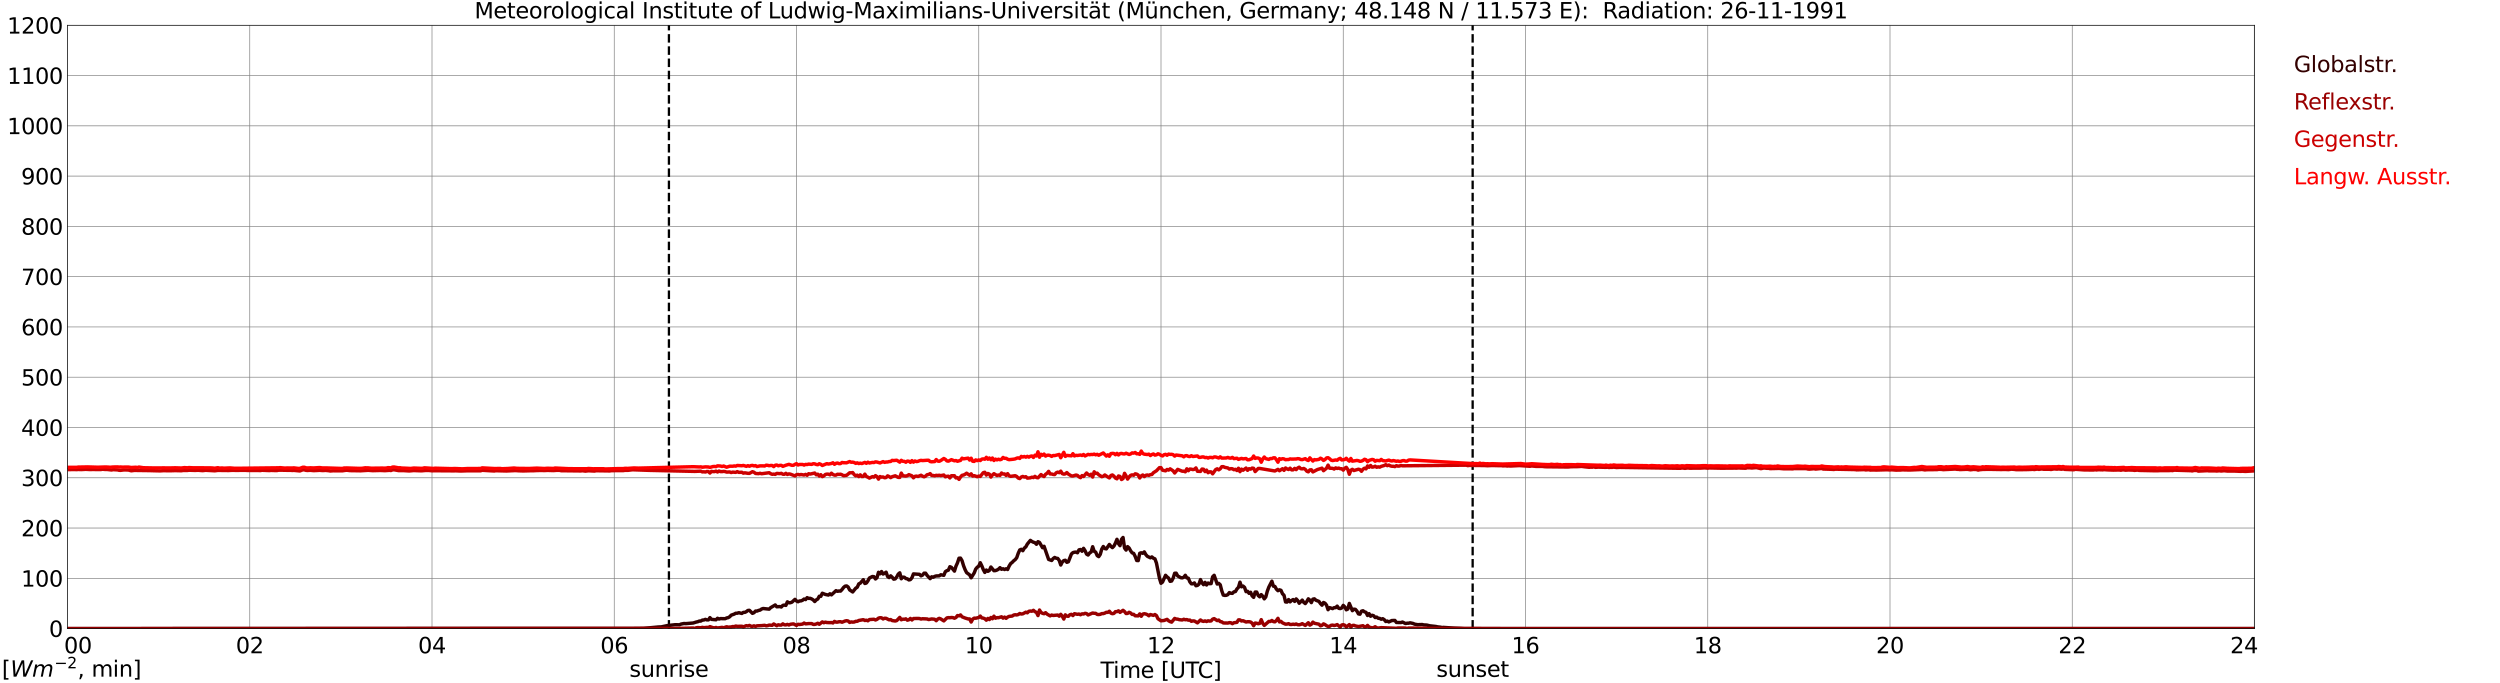 <?xml version="1.0" encoding="utf-8" standalone="no"?>
<!DOCTYPE svg PUBLIC "-//W3C//DTD SVG 1.1//EN"
  "http://www.w3.org/Graphics/SVG/1.1/DTD/svg11.dtd">
<svg xmlns:xlink="http://www.w3.org/1999/xlink" width="1085.4pt" height="296.64pt" viewBox="0 0 1085.4 296.64" xmlns="http://www.w3.org/2000/svg" version="1.1">
 <defs>
  <style type="text/css">*{stroke-linejoin: round; stroke-linecap: butt}</style>
 </defs>
 <g id="figure_1">
  <g id="patch_1">
   <path d="M 0 296.64 
L 1085.4 296.64 
L 1085.4 0 
L 0 0 
z
" style="fill: #ffffff"/>
  </g>
  <g id="axes_1">
   <g id="patch_2">
    <path d="M 29.306 272.909 
L 978.814 272.909 
L 978.814 10.976 
L 29.306 10.976 
z
" style="fill: #ffffff"/>
   </g>
   <g id="patch_3">
    <path d="M 978.814 272.909 
L 978.814 272.909 
L 978.814 10.976 
L 978.814 10.976 
z
" clip-path="url(#pa3776bc529)" style="fill: #d3d3d3; opacity: 0.25; stroke: #d3d3d3; stroke-linejoin: miter"/>
   </g>
   <g id="matplotlib.axis_1">
    <g id="xtick_1">
     <g id="line2d_1">
      <path d="M 29.306 272.909 
L 29.306 10.976 
" clip-path="url(#pa3776bc529)" style="fill: none; stroke: #808080; stroke-width: 0.3; stroke-linecap: square"/>
     </g>
     <g id="line2d_2"/>
     <g id="text_1">
      <!--    00 -->
      <g transform="translate(18.733 283.627) scale(0.095 -0.095)">
       <defs>
        <path id="DejaVuSans-20" transform="scale(0.016)"/>
        <path id="DejaVuSans-30" d="M 2034 4250 
Q 1547 4250 1301 3770 
Q 1056 3291 1056 2328 
Q 1056 1369 1301 889 
Q 1547 409 2034 409 
Q 2525 409 2770 889 
Q 3016 1369 3016 2328 
Q 3016 3291 2770 3770 
Q 2525 4250 2034 4250 
z
M 2034 4750 
Q 2819 4750 3233 4129 
Q 3647 3509 3647 2328 
Q 3647 1150 3233 529 
Q 2819 -91 2034 -91 
Q 1250 -91 836 529 
Q 422 1150 422 2328 
Q 422 3509 836 4129 
Q 1250 4750 2034 4750 
z
" transform="scale(0.016)"/>
       </defs>
       <use xlink:href="#DejaVuSans-20"/>
       <use xlink:href="#DejaVuSans-20" transform="translate(31.787 0)"/>
       <use xlink:href="#DejaVuSans-20" transform="translate(63.574 0)"/>
       <use xlink:href="#DejaVuSans-30" transform="translate(95.361 0)"/>
       <use xlink:href="#DejaVuSans-30" transform="translate(158.984 0)"/>
      </g>
     </g>
    </g>
    <g id="xtick_2">
     <g id="line2d_3">
      <path d="M 108.431 272.909 
L 108.431 10.976 
" clip-path="url(#pa3776bc529)" style="fill: none; stroke: #808080; stroke-width: 0.3; stroke-linecap: square"/>
     </g>
     <g id="line2d_4"/>
     <g id="text_2">
      <!-- 02 -->
      <g transform="translate(102.387 283.627) scale(0.095 -0.095)">
       <defs>
        <path id="DejaVuSans-32" d="M 1228 531 
L 3431 531 
L 3431 0 
L 469 0 
L 469 531 
Q 828 903 1448 1529 
Q 2069 2156 2228 2338 
Q 2531 2678 2651 2914 
Q 2772 3150 2772 3378 
Q 2772 3750 2511 3984 
Q 2250 4219 1831 4219 
Q 1534 4219 1204 4116 
Q 875 4013 500 3803 
L 500 4441 
Q 881 4594 1212 4672 
Q 1544 4750 1819 4750 
Q 2544 4750 2975 4387 
Q 3406 4025 3406 3419 
Q 3406 3131 3298 2873 
Q 3191 2616 2906 2266 
Q 2828 2175 2409 1742 
Q 1991 1309 1228 531 
z
" transform="scale(0.016)"/>
       </defs>
       <use xlink:href="#DejaVuSans-30"/>
       <use xlink:href="#DejaVuSans-32" transform="translate(63.623 0)"/>
      </g>
     </g>
    </g>
    <g id="xtick_3">
     <g id="line2d_5">
      <path d="M 187.557 272.909 
L 187.557 10.976 
" clip-path="url(#pa3776bc529)" style="fill: none; stroke: #808080; stroke-width: 0.3; stroke-linecap: square"/>
     </g>
     <g id="line2d_6"/>
     <g id="text_3">
      <!-- 04 -->
      <g transform="translate(181.513 283.627) scale(0.095 -0.095)">
       <defs>
        <path id="DejaVuSans-34" d="M 2419 4116 
L 825 1625 
L 2419 1625 
L 2419 4116 
z
M 2253 4666 
L 3047 4666 
L 3047 1625 
L 3713 1625 
L 3713 1100 
L 3047 1100 
L 3047 0 
L 2419 0 
L 2419 1100 
L 313 1100 
L 313 1709 
L 2253 4666 
z
" transform="scale(0.016)"/>
       </defs>
       <use xlink:href="#DejaVuSans-30"/>
       <use xlink:href="#DejaVuSans-34" transform="translate(63.623 0)"/>
      </g>
     </g>
    </g>
    <g id="xtick_4">
     <g id="line2d_7">
      <path d="M 266.683 272.909 
L 266.683 10.976 
" clip-path="url(#pa3776bc529)" style="fill: none; stroke: #808080; stroke-width: 0.3; stroke-linecap: square"/>
     </g>
     <g id="line2d_8"/>
     <g id="text_4">
      <!-- 06 -->
      <g transform="translate(260.638 283.627) scale(0.095 -0.095)">
       <defs>
        <path id="DejaVuSans-36" d="M 2113 2584 
Q 1688 2584 1439 2293 
Q 1191 2003 1191 1497 
Q 1191 994 1439 701 
Q 1688 409 2113 409 
Q 2538 409 2786 701 
Q 3034 994 3034 1497 
Q 3034 2003 2786 2293 
Q 2538 2584 2113 2584 
z
M 3366 4563 
L 3366 3988 
Q 3128 4100 2886 4159 
Q 2644 4219 2406 4219 
Q 1781 4219 1451 3797 
Q 1122 3375 1075 2522 
Q 1259 2794 1537 2939 
Q 1816 3084 2150 3084 
Q 2853 3084 3261 2657 
Q 3669 2231 3669 1497 
Q 3669 778 3244 343 
Q 2819 -91 2113 -91 
Q 1303 -91 875 529 
Q 447 1150 447 2328 
Q 447 3434 972 4092 
Q 1497 4750 2381 4750 
Q 2619 4750 2861 4703 
Q 3103 4656 3366 4563 
z
" transform="scale(0.016)"/>
       </defs>
       <use xlink:href="#DejaVuSans-30"/>
       <use xlink:href="#DejaVuSans-36" transform="translate(63.623 0)"/>
      </g>
     </g>
    </g>
    <g id="xtick_5">
     <g id="line2d_9">
      <path d="M 345.808 272.909 
L 345.808 10.976 
" clip-path="url(#pa3776bc529)" style="fill: none; stroke: #808080; stroke-width: 0.3; stroke-linecap: square"/>
     </g>
     <g id="line2d_10"/>
     <g id="text_5">
      <!-- 08 -->
      <g transform="translate(339.764 283.627) scale(0.095 -0.095)">
       <defs>
        <path id="DejaVuSans-38" d="M 2034 2216 
Q 1584 2216 1326 1975 
Q 1069 1734 1069 1313 
Q 1069 891 1326 650 
Q 1584 409 2034 409 
Q 2484 409 2743 651 
Q 3003 894 3003 1313 
Q 3003 1734 2745 1975 
Q 2488 2216 2034 2216 
z
M 1403 2484 
Q 997 2584 770 2862 
Q 544 3141 544 3541 
Q 544 4100 942 4425 
Q 1341 4750 2034 4750 
Q 2731 4750 3128 4425 
Q 3525 4100 3525 3541 
Q 3525 3141 3298 2862 
Q 3072 2584 2669 2484 
Q 3125 2378 3379 2068 
Q 3634 1759 3634 1313 
Q 3634 634 3220 271 
Q 2806 -91 2034 -91 
Q 1263 -91 848 271 
Q 434 634 434 1313 
Q 434 1759 690 2068 
Q 947 2378 1403 2484 
z
M 1172 3481 
Q 1172 3119 1398 2916 
Q 1625 2713 2034 2713 
Q 2441 2713 2670 2916 
Q 2900 3119 2900 3481 
Q 2900 3844 2670 4047 
Q 2441 4250 2034 4250 
Q 1625 4250 1398 4047 
Q 1172 3844 1172 3481 
z
" transform="scale(0.016)"/>
       </defs>
       <use xlink:href="#DejaVuSans-30"/>
       <use xlink:href="#DejaVuSans-38" transform="translate(63.623 0)"/>
      </g>
     </g>
    </g>
    <g id="xtick_6">
     <g id="line2d_11">
      <path d="M 424.934 272.909 
L 424.934 10.976 
" clip-path="url(#pa3776bc529)" style="fill: none; stroke: #808080; stroke-width: 0.3; stroke-linecap: square"/>
     </g>
     <g id="line2d_12"/>
     <g id="text_6">
      <!-- 10 -->
      <g transform="translate(418.89 283.627) scale(0.095 -0.095)">
       <defs>
        <path id="DejaVuSans-31" d="M 794 531 
L 1825 531 
L 1825 4091 
L 703 3866 
L 703 4441 
L 1819 4666 
L 2450 4666 
L 2450 531 
L 3481 531 
L 3481 0 
L 794 0 
L 794 531 
z
" transform="scale(0.016)"/>
       </defs>
       <use xlink:href="#DejaVuSans-31"/>
       <use xlink:href="#DejaVuSans-30" transform="translate(63.623 0)"/>
      </g>
     </g>
    </g>
    <g id="xtick_7">
     <g id="line2d_13">
      <path d="M 504.06 272.909 
L 504.06 10.976 
" clip-path="url(#pa3776bc529)" style="fill: none; stroke: #808080; stroke-width: 0.3; stroke-linecap: square"/>
     </g>
     <g id="line2d_14"/>
     <g id="text_7">
      <!-- 12 -->
      <g transform="translate(498.015 283.627) scale(0.095 -0.095)">
       <use xlink:href="#DejaVuSans-31"/>
       <use xlink:href="#DejaVuSans-32" transform="translate(63.623 0)"/>
      </g>
     </g>
    </g>
    <g id="xtick_8">
     <g id="line2d_15">
      <path d="M 583.185 272.909 
L 583.185 10.976 
" clip-path="url(#pa3776bc529)" style="fill: none; stroke: #808080; stroke-width: 0.3; stroke-linecap: square"/>
     </g>
     <g id="line2d_16"/>
     <g id="text_8">
      <!-- 14 -->
      <g transform="translate(577.141 283.627) scale(0.095 -0.095)">
       <use xlink:href="#DejaVuSans-31"/>
       <use xlink:href="#DejaVuSans-34" transform="translate(63.623 0)"/>
      </g>
     </g>
    </g>
    <g id="xtick_9">
     <g id="line2d_17">
      <path d="M 662.311 272.909 
L 662.311 10.976 
" clip-path="url(#pa3776bc529)" style="fill: none; stroke: #808080; stroke-width: 0.3; stroke-linecap: square"/>
     </g>
     <g id="line2d_18"/>
     <g id="text_9">
      <!-- 16 -->
      <g transform="translate(656.267 283.627) scale(0.095 -0.095)">
       <use xlink:href="#DejaVuSans-31"/>
       <use xlink:href="#DejaVuSans-36" transform="translate(63.623 0)"/>
      </g>
     </g>
    </g>
    <g id="xtick_10">
     <g id="line2d_19">
      <path d="M 741.437 272.909 
L 741.437 10.976 
" clip-path="url(#pa3776bc529)" style="fill: none; stroke: #808080; stroke-width: 0.3; stroke-linecap: square"/>
     </g>
     <g id="line2d_20"/>
     <g id="text_10">
      <!-- 18 -->
      <g transform="translate(735.392 283.627) scale(0.095 -0.095)">
       <use xlink:href="#DejaVuSans-31"/>
       <use xlink:href="#DejaVuSans-38" transform="translate(63.623 0)"/>
      </g>
     </g>
    </g>
    <g id="xtick_11">
     <g id="line2d_21">
      <path d="M 820.562 272.909 
L 820.562 10.976 
" clip-path="url(#pa3776bc529)" style="fill: none; stroke: #808080; stroke-width: 0.3; stroke-linecap: square"/>
     </g>
     <g id="line2d_22"/>
     <g id="text_11">
      <!-- 20 -->
      <g transform="translate(814.518 283.627) scale(0.095 -0.095)">
       <use xlink:href="#DejaVuSans-32"/>
       <use xlink:href="#DejaVuSans-30" transform="translate(63.623 0)"/>
      </g>
     </g>
    </g>
    <g id="xtick_12">
     <g id="line2d_23">
      <path d="M 899.688 272.909 
L 899.688 10.976 
" clip-path="url(#pa3776bc529)" style="fill: none; stroke: #808080; stroke-width: 0.3; stroke-linecap: square"/>
     </g>
     <g id="line2d_24"/>
     <g id="text_12">
      <!-- 22 -->
      <g transform="translate(893.644 283.627) scale(0.095 -0.095)">
       <use xlink:href="#DejaVuSans-32"/>
       <use xlink:href="#DejaVuSans-32" transform="translate(63.623 0)"/>
      </g>
     </g>
    </g>
    <g id="xtick_13">
     <g id="line2d_25">
      <path d="M 978.814 272.909 
L 978.814 10.976 
" clip-path="url(#pa3776bc529)" style="fill: none; stroke: #808080; stroke-width: 0.3; stroke-linecap: square"/>
     </g>
     <g id="line2d_26"/>
     <g id="text_13">
      <!-- 24    -->
      <g transform="translate(968.241 283.627) scale(0.095 -0.095)">
       <use xlink:href="#DejaVuSans-32"/>
       <use xlink:href="#DejaVuSans-34" transform="translate(63.623 0)"/>
       <use xlink:href="#DejaVuSans-20" transform="translate(127.246 0)"/>
       <use xlink:href="#DejaVuSans-20" transform="translate(159.033 0)"/>
       <use xlink:href="#DejaVuSans-20" transform="translate(190.82 0)"/>
      </g>
     </g>
    </g>
    <g id="text_14">
     <!-- Time [UTC] -->
     <g transform="translate(477.806 294.322) scale(0.095 -0.095)">
      <defs>
       <path id="DejaVuSans-54" d="M -19 4666 
L 3928 4666 
L 3928 4134 
L 2272 4134 
L 2272 0 
L 1638 0 
L 1638 4134 
L -19 4134 
L -19 4666 
z
" transform="scale(0.016)"/>
       <path id="DejaVuSans-69" d="M 603 3500 
L 1178 3500 
L 1178 0 
L 603 0 
L 603 3500 
z
M 603 4863 
L 1178 4863 
L 1178 4134 
L 603 4134 
L 603 4863 
z
" transform="scale(0.016)"/>
       <path id="DejaVuSans-6d" d="M 3328 2828 
Q 3544 3216 3844 3400 
Q 4144 3584 4550 3584 
Q 5097 3584 5394 3201 
Q 5691 2819 5691 2113 
L 5691 0 
L 5113 0 
L 5113 2094 
Q 5113 2597 4934 2840 
Q 4756 3084 4391 3084 
Q 3944 3084 3684 2787 
Q 3425 2491 3425 1978 
L 3425 0 
L 2847 0 
L 2847 2094 
Q 2847 2600 2669 2842 
Q 2491 3084 2119 3084 
Q 1678 3084 1418 2786 
Q 1159 2488 1159 1978 
L 1159 0 
L 581 0 
L 581 3500 
L 1159 3500 
L 1159 2956 
Q 1356 3278 1631 3431 
Q 1906 3584 2284 3584 
Q 2666 3584 2933 3390 
Q 3200 3197 3328 2828 
z
" transform="scale(0.016)"/>
       <path id="DejaVuSans-65" d="M 3597 1894 
L 3597 1613 
L 953 1613 
Q 991 1019 1311 708 
Q 1631 397 2203 397 
Q 2534 397 2845 478 
Q 3156 559 3463 722 
L 3463 178 
Q 3153 47 2828 -22 
Q 2503 -91 2169 -91 
Q 1331 -91 842 396 
Q 353 884 353 1716 
Q 353 2575 817 3079 
Q 1281 3584 2069 3584 
Q 2775 3584 3186 3129 
Q 3597 2675 3597 1894 
z
M 3022 2063 
Q 3016 2534 2758 2815 
Q 2500 3097 2075 3097 
Q 1594 3097 1305 2825 
Q 1016 2553 972 2059 
L 3022 2063 
z
" transform="scale(0.016)"/>
       <path id="DejaVuSans-5b" d="M 550 4863 
L 1875 4863 
L 1875 4416 
L 1125 4416 
L 1125 -397 
L 1875 -397 
L 1875 -844 
L 550 -844 
L 550 4863 
z
" transform="scale(0.016)"/>
       <path id="DejaVuSans-55" d="M 556 4666 
L 1191 4666 
L 1191 1831 
Q 1191 1081 1462 751 
Q 1734 422 2344 422 
Q 2950 422 3222 751 
Q 3494 1081 3494 1831 
L 3494 4666 
L 4128 4666 
L 4128 1753 
Q 4128 841 3676 375 
Q 3225 -91 2344 -91 
Q 1459 -91 1007 375 
Q 556 841 556 1753 
L 556 4666 
z
" transform="scale(0.016)"/>
       <path id="DejaVuSans-43" d="M 4122 4306 
L 4122 3641 
Q 3803 3938 3442 4084 
Q 3081 4231 2675 4231 
Q 1875 4231 1450 3742 
Q 1025 3253 1025 2328 
Q 1025 1406 1450 917 
Q 1875 428 2675 428 
Q 3081 428 3442 575 
Q 3803 722 4122 1019 
L 4122 359 
Q 3791 134 3420 21 
Q 3050 -91 2638 -91 
Q 1578 -91 968 557 
Q 359 1206 359 2328 
Q 359 3453 968 4101 
Q 1578 4750 2638 4750 
Q 3056 4750 3426 4639 
Q 3797 4528 4122 4306 
z
" transform="scale(0.016)"/>
       <path id="DejaVuSans-5d" d="M 1947 4863 
L 1947 -844 
L 622 -844 
L 622 -397 
L 1369 -397 
L 1369 4416 
L 622 4416 
L 622 4863 
L 1947 4863 
z
" transform="scale(0.016)"/>
      </defs>
      <use xlink:href="#DejaVuSans-54"/>
      <use xlink:href="#DejaVuSans-69" transform="translate(57.959 0)"/>
      <use xlink:href="#DejaVuSans-6d" transform="translate(85.742 0)"/>
      <use xlink:href="#DejaVuSans-65" transform="translate(183.154 0)"/>
      <use xlink:href="#DejaVuSans-20" transform="translate(244.678 0)"/>
      <use xlink:href="#DejaVuSans-5b" transform="translate(276.465 0)"/>
      <use xlink:href="#DejaVuSans-55" transform="translate(315.479 0)"/>
      <use xlink:href="#DejaVuSans-54" transform="translate(388.672 0)"/>
      <use xlink:href="#DejaVuSans-43" transform="translate(443.881 0)"/>
      <use xlink:href="#DejaVuSans-5d" transform="translate(513.705 0)"/>
     </g>
    </g>
   </g>
   <g id="matplotlib.axis_2">
    <g id="ytick_1">
     <g id="line2d_27">
      <path d="M 29.306 272.909 
L 978.814 272.909 
" clip-path="url(#pa3776bc529)" style="fill: none; stroke: #808080; stroke-width: 0.3; stroke-linecap: square"/>
     </g>
     <g id="line2d_28"/>
     <g id="text_15">
      <!-- 0 -->
      <g transform="translate(21.261 276.518) scale(0.095 -0.095)">
       <use xlink:href="#DejaVuSans-30"/>
      </g>
     </g>
    </g>
    <g id="ytick_2">
     <g id="line2d_29">
      <path d="M 29.306 251.081 
L 978.814 251.081 
" clip-path="url(#pa3776bc529)" style="fill: none; stroke: #808080; stroke-width: 0.3; stroke-linecap: square"/>
     </g>
     <g id="line2d_30"/>
     <g id="text_16">
      <!-- 100 -->
      <g transform="translate(9.173 254.69) scale(0.095 -0.095)">
       <use xlink:href="#DejaVuSans-31"/>
       <use xlink:href="#DejaVuSans-30" transform="translate(63.623 0)"/>
       <use xlink:href="#DejaVuSans-30" transform="translate(127.246 0)"/>
      </g>
     </g>
    </g>
    <g id="ytick_3">
     <g id="line2d_31">
      <path d="M 29.306 229.253 
L 978.814 229.253 
" clip-path="url(#pa3776bc529)" style="fill: none; stroke: #808080; stroke-width: 0.3; stroke-linecap: square"/>
     </g>
     <g id="line2d_32"/>
     <g id="text_17">
      <!-- 200 -->
      <g transform="translate(9.173 232.863) scale(0.095 -0.095)">
       <use xlink:href="#DejaVuSans-32"/>
       <use xlink:href="#DejaVuSans-30" transform="translate(63.623 0)"/>
       <use xlink:href="#DejaVuSans-30" transform="translate(127.246 0)"/>
      </g>
     </g>
    </g>
    <g id="ytick_4">
     <g id="line2d_33">
      <path d="M 29.306 207.426 
L 978.814 207.426 
" clip-path="url(#pa3776bc529)" style="fill: none; stroke: #808080; stroke-width: 0.3; stroke-linecap: square"/>
     </g>
     <g id="line2d_34"/>
     <g id="text_18">
      <!-- 300 -->
      <g transform="translate(9.173 211.035) scale(0.095 -0.095)">
       <defs>
        <path id="DejaVuSans-33" d="M 2597 2516 
Q 3050 2419 3304 2112 
Q 3559 1806 3559 1356 
Q 3559 666 3084 287 
Q 2609 -91 1734 -91 
Q 1441 -91 1130 -33 
Q 819 25 488 141 
L 488 750 
Q 750 597 1062 519 
Q 1375 441 1716 441 
Q 2309 441 2620 675 
Q 2931 909 2931 1356 
Q 2931 1769 2642 2001 
Q 2353 2234 1838 2234 
L 1294 2234 
L 1294 2753 
L 1863 2753 
Q 2328 2753 2575 2939 
Q 2822 3125 2822 3475 
Q 2822 3834 2567 4026 
Q 2313 4219 1838 4219 
Q 1578 4219 1281 4162 
Q 984 4106 628 3988 
L 628 4550 
Q 988 4650 1302 4700 
Q 1616 4750 1894 4750 
Q 2613 4750 3031 4423 
Q 3450 4097 3450 3541 
Q 3450 3153 3228 2886 
Q 3006 2619 2597 2516 
z
" transform="scale(0.016)"/>
       </defs>
       <use xlink:href="#DejaVuSans-33"/>
       <use xlink:href="#DejaVuSans-30" transform="translate(63.623 0)"/>
       <use xlink:href="#DejaVuSans-30" transform="translate(127.246 0)"/>
      </g>
     </g>
    </g>
    <g id="ytick_5">
     <g id="line2d_35">
      <path d="M 29.306 185.598 
L 978.814 185.598 
" clip-path="url(#pa3776bc529)" style="fill: none; stroke: #808080; stroke-width: 0.3; stroke-linecap: square"/>
     </g>
     <g id="line2d_36"/>
     <g id="text_19">
      <!-- 400 -->
      <g transform="translate(9.173 189.207) scale(0.095 -0.095)">
       <use xlink:href="#DejaVuSans-34"/>
       <use xlink:href="#DejaVuSans-30" transform="translate(63.623 0)"/>
       <use xlink:href="#DejaVuSans-30" transform="translate(127.246 0)"/>
      </g>
     </g>
    </g>
    <g id="ytick_6">
     <g id="line2d_37">
      <path d="M 29.306 163.77 
L 978.814 163.77 
" clip-path="url(#pa3776bc529)" style="fill: none; stroke: #808080; stroke-width: 0.3; stroke-linecap: square"/>
     </g>
     <g id="line2d_38"/>
     <g id="text_20">
      <!-- 500 -->
      <g transform="translate(9.173 167.379) scale(0.095 -0.095)">
       <defs>
        <path id="DejaVuSans-35" d="M 691 4666 
L 3169 4666 
L 3169 4134 
L 1269 4134 
L 1269 2991 
Q 1406 3038 1543 3061 
Q 1681 3084 1819 3084 
Q 2600 3084 3056 2656 
Q 3513 2228 3513 1497 
Q 3513 744 3044 326 
Q 2575 -91 1722 -91 
Q 1428 -91 1123 -41 
Q 819 9 494 109 
L 494 744 
Q 775 591 1075 516 
Q 1375 441 1709 441 
Q 2250 441 2565 725 
Q 2881 1009 2881 1497 
Q 2881 1984 2565 2268 
Q 2250 2553 1709 2553 
Q 1456 2553 1204 2497 
Q 953 2441 691 2322 
L 691 4666 
z
" transform="scale(0.016)"/>
       </defs>
       <use xlink:href="#DejaVuSans-35"/>
       <use xlink:href="#DejaVuSans-30" transform="translate(63.623 0)"/>
       <use xlink:href="#DejaVuSans-30" transform="translate(127.246 0)"/>
      </g>
     </g>
    </g>
    <g id="ytick_7">
     <g id="line2d_39">
      <path d="M 29.306 141.942 
L 978.814 141.942 
" clip-path="url(#pa3776bc529)" style="fill: none; stroke: #808080; stroke-width: 0.3; stroke-linecap: square"/>
     </g>
     <g id="line2d_40"/>
     <g id="text_21">
      <!-- 600 -->
      <g transform="translate(9.173 145.551) scale(0.095 -0.095)">
       <use xlink:href="#DejaVuSans-36"/>
       <use xlink:href="#DejaVuSans-30" transform="translate(63.623 0)"/>
       <use xlink:href="#DejaVuSans-30" transform="translate(127.246 0)"/>
      </g>
     </g>
    </g>
    <g id="ytick_8">
     <g id="line2d_41">
      <path d="M 29.306 120.114 
L 978.814 120.114 
" clip-path="url(#pa3776bc529)" style="fill: none; stroke: #808080; stroke-width: 0.3; stroke-linecap: square"/>
     </g>
     <g id="line2d_42"/>
     <g id="text_22">
      <!-- 700 -->
      <g transform="translate(9.173 123.724) scale(0.095 -0.095)">
       <defs>
        <path id="DejaVuSans-37" d="M 525 4666 
L 3525 4666 
L 3525 4397 
L 1831 0 
L 1172 0 
L 2766 4134 
L 525 4134 
L 525 4666 
z
" transform="scale(0.016)"/>
       </defs>
       <use xlink:href="#DejaVuSans-37"/>
       <use xlink:href="#DejaVuSans-30" transform="translate(63.623 0)"/>
       <use xlink:href="#DejaVuSans-30" transform="translate(127.246 0)"/>
      </g>
     </g>
    </g>
    <g id="ytick_9">
     <g id="line2d_43">
      <path d="M 29.306 98.287 
L 978.814 98.287 
" clip-path="url(#pa3776bc529)" style="fill: none; stroke: #808080; stroke-width: 0.3; stroke-linecap: square"/>
     </g>
     <g id="line2d_44"/>
     <g id="text_23">
      <!-- 800 -->
      <g transform="translate(9.173 101.896) scale(0.095 -0.095)">
       <use xlink:href="#DejaVuSans-38"/>
       <use xlink:href="#DejaVuSans-30" transform="translate(63.623 0)"/>
       <use xlink:href="#DejaVuSans-30" transform="translate(127.246 0)"/>
      </g>
     </g>
    </g>
    <g id="ytick_10">
     <g id="line2d_45">
      <path d="M 29.306 76.459 
L 978.814 76.459 
" clip-path="url(#pa3776bc529)" style="fill: none; stroke: #808080; stroke-width: 0.3; stroke-linecap: square"/>
     </g>
     <g id="line2d_46"/>
     <g id="text_24">
      <!-- 900 -->
      <g transform="translate(9.173 80.068) scale(0.095 -0.095)">
       <defs>
        <path id="DejaVuSans-39" d="M 703 97 
L 703 672 
Q 941 559 1184 500 
Q 1428 441 1663 441 
Q 2288 441 2617 861 
Q 2947 1281 2994 2138 
Q 2813 1869 2534 1725 
Q 2256 1581 1919 1581 
Q 1219 1581 811 2004 
Q 403 2428 403 3163 
Q 403 3881 828 4315 
Q 1253 4750 1959 4750 
Q 2769 4750 3195 4129 
Q 3622 3509 3622 2328 
Q 3622 1225 3098 567 
Q 2575 -91 1691 -91 
Q 1453 -91 1209 -44 
Q 966 3 703 97 
z
M 1959 2075 
Q 2384 2075 2632 2365 
Q 2881 2656 2881 3163 
Q 2881 3666 2632 3958 
Q 2384 4250 1959 4250 
Q 1534 4250 1286 3958 
Q 1038 3666 1038 3163 
Q 1038 2656 1286 2365 
Q 1534 2075 1959 2075 
z
" transform="scale(0.016)"/>
       </defs>
       <use xlink:href="#DejaVuSans-39"/>
       <use xlink:href="#DejaVuSans-30" transform="translate(63.623 0)"/>
       <use xlink:href="#DejaVuSans-30" transform="translate(127.246 0)"/>
      </g>
     </g>
    </g>
    <g id="ytick_11">
     <g id="line2d_47">
      <path d="M 29.306 54.631 
L 978.814 54.631 
" clip-path="url(#pa3776bc529)" style="fill: none; stroke: #808080; stroke-width: 0.3; stroke-linecap: square"/>
     </g>
     <g id="line2d_48"/>
     <g id="text_25">
      <!-- 1000 -->
      <g transform="translate(3.128 58.24) scale(0.095 -0.095)">
       <use xlink:href="#DejaVuSans-31"/>
       <use xlink:href="#DejaVuSans-30" transform="translate(63.623 0)"/>
       <use xlink:href="#DejaVuSans-30" transform="translate(127.246 0)"/>
       <use xlink:href="#DejaVuSans-30" transform="translate(190.869 0)"/>
      </g>
     </g>
    </g>
    <g id="ytick_12">
     <g id="line2d_49">
      <path d="M 29.306 32.803 
L 978.814 32.803 
" clip-path="url(#pa3776bc529)" style="fill: none; stroke: #808080; stroke-width: 0.3; stroke-linecap: square"/>
     </g>
     <g id="line2d_50"/>
     <g id="text_26">
      <!-- 1100 -->
      <g transform="translate(3.128 36.413) scale(0.095 -0.095)">
       <use xlink:href="#DejaVuSans-31"/>
       <use xlink:href="#DejaVuSans-31" transform="translate(63.623 0)"/>
       <use xlink:href="#DejaVuSans-30" transform="translate(127.246 0)"/>
       <use xlink:href="#DejaVuSans-30" transform="translate(190.869 0)"/>
      </g>
     </g>
    </g>
    <g id="ytick_13">
     <g id="line2d_51">
      <path d="M 29.306 10.976 
L 978.814 10.976 
" clip-path="url(#pa3776bc529)" style="fill: none; stroke: #808080; stroke-width: 0.3; stroke-linecap: square"/>
     </g>
     <g id="line2d_52"/>
     <g id="text_27">
      <!-- 1200 -->
      <g transform="translate(3.128 14.585) scale(0.095 -0.095)">
       <use xlink:href="#DejaVuSans-31"/>
       <use xlink:href="#DejaVuSans-32" transform="translate(63.623 0)"/>
       <use xlink:href="#DejaVuSans-30" transform="translate(127.246 0)"/>
       <use xlink:href="#DejaVuSans-30" transform="translate(190.869 0)"/>
      </g>
     </g>
    </g>
   </g>
   <g id="line2d_53">
    <path d="M 290.42 272.909 
L 290.42 10.976 
" clip-path="url(#pa3776bc529)" style="fill: none; stroke-dasharray: 3.7,1.6; stroke-dashoffset: 0; stroke: #000000"/>
   </g>
   <g id="line2d_54">
    <path d="M 639.365 272.909 
L 639.365 10.976 
" clip-path="url(#pa3776bc529)" style="fill: none; stroke-dasharray: 3.7,1.6; stroke-dashoffset: 0; stroke: #000000"/>
   </g>
   <g id="line2d_55">
    <path d="M 29.306 272.909 
L 279.211 272.837 
L 285.805 272.21 
L 287.124 272.16 
L 289.761 271.601 
L 293.058 271.237 
L 295.036 271.254 
L 295.696 270.944 
L 297.014 270.695 
L 297.674 270.759 
L 300.971 270.484 
L 302.289 270.065 
L 302.949 269.925 
L 303.608 269.646 
L 304.267 269.646 
L 304.927 269.224 
L 305.586 269.178 
L 306.246 268.899 
L 306.905 269.133 
L 307.564 269.133 
L 308.224 268.153 
L 308.883 268.899 
L 310.861 269.085 
L 311.521 268.432 
L 312.18 268.759 
L 312.839 268.572 
L 314.818 268.62 
L 315.477 268.292 
L 316.136 268.153 
L 316.796 267.779 
L 317.455 267.081 
L 318.774 266.614 
L 319.433 266.24 
L 320.093 266.24 
L 320.752 266.007 
L 322.071 266.334 
L 322.73 265.867 
L 323.39 265.867 
L 324.049 265.54 
L 324.708 265.027 
L 325.368 264.981 
L 326.686 266.286 
L 327.346 266.007 
L 328.005 265.308 
L 328.665 265.308 
L 329.324 265.027 
L 329.983 264.887 
L 330.643 264.422 
L 331.302 264.189 
L 333.94 264.468 
L 334.599 263.815 
L 336.577 262.65 
L 337.236 263.442 
L 338.555 263.348 
L 339.215 263.536 
L 339.874 262.835 
L 340.533 262.696 
L 341.193 262.835 
L 341.852 261.296 
L 342.512 261.716 
L 343.171 261.67 
L 343.83 261.436 
L 345.149 260.223 
L 345.808 260.923 
L 346.468 261.251 
L 347.127 260.923 
L 347.787 260.877 
L 348.446 260.596 
L 349.105 260.083 
L 349.765 260.316 
L 350.424 259.478 
L 351.083 259.803 
L 351.743 259.758 
L 352.402 260.037 
L 353.062 260.456 
L 353.721 261.157 
L 354.38 260.456 
L 355.04 260.083 
L 355.699 258.871 
L 356.359 258.917 
L 357.018 257.564 
L 358.337 258.077 
L 359.655 258.358 
L 360.315 257.797 
L 360.974 258.265 
L 362.952 256.446 
L 363.612 256.726 
L 364.271 256.586 
L 364.93 256.632 
L 365.59 255.933 
L 366.249 255.047 
L 366.909 254.486 
L 367.568 254.392 
L 368.227 254.859 
L 368.887 256.119 
L 370.206 257.005 
L 371.524 255.372 
L 372.184 254.953 
L 372.843 253.506 
L 373.502 253.181 
L 374.821 251.688 
L 375.481 253.321 
L 376.14 253.133 
L 376.799 252.201 
L 377.459 250.941 
L 378.777 250.289 
L 379.437 250.383 
L 380.096 251.36 
L 380.756 250.802 
L 381.415 248.47 
L 382.074 249.123 
L 382.734 248.143 
L 383.393 249.217 
L 384.053 248.89 
L 384.712 248.422 
L 385.371 250.335 
L 386.031 250.756 
L 386.69 250.009 
L 387.349 250.616 
L 388.009 251.454 
L 388.668 251.315 
L 389.328 250.474 
L 389.987 249.263 
L 390.646 248.704 
L 391.306 251.269 
L 391.965 250.568 
L 392.624 250.616 
L 393.284 251.175 
L 393.943 251.315 
L 394.603 251.782 
L 395.262 251.642 
L 395.921 250.847 
L 396.581 249.169 
L 399.218 249.357 
L 399.878 250.009 
L 400.537 249.682 
L 401.196 248.844 
L 401.856 248.844 
L 402.515 249.822 
L 403.834 251.221 
L 404.493 250.428 
L 405.153 250.616 
L 405.812 250.243 
L 406.471 250.055 
L 407.79 250.009 
L 408.45 249.542 
L 409.768 249.776 
L 410.428 248.189 
L 411.087 247.77 
L 411.746 247.536 
L 412.406 246.045 
L 413.065 246.325 
L 414.384 247.957 
L 415.043 245.812 
L 415.703 244.365 
L 416.362 242.359 
L 417.022 242.313 
L 417.681 243.433 
L 418.34 245.624 
L 419 247.303 
L 419.659 248.61 
L 420.978 249.59 
L 421.637 250.847 
L 422.956 248.75 
L 423.615 247.071 
L 424.275 246.277 
L 424.934 245.812 
L 425.593 244.319 
L 426.253 245.672 
L 426.912 247.303 
L 427.572 248.516 
L 428.231 247.49 
L 428.89 248.049 
L 429.55 247.676 
L 430.209 246.185 
L 431.528 247.77 
L 432.187 247.724 
L 432.847 247.49 
L 433.506 247.117 
L 434.165 246.464 
L 434.825 247.163 
L 435.484 246.932 
L 436.144 247.257 
L 436.803 246.932 
L 437.462 247.257 
L 438.122 245.764 
L 438.781 244.692 
L 439.44 244.179 
L 440.1 243.478 
L 440.759 242.965 
L 441.419 242.127 
L 442.078 240.215 
L 442.737 238.768 
L 443.397 238.489 
L 444.056 239.095 
L 444.716 237.976 
L 445.375 237.415 
L 446.034 236.203 
L 447.353 234.616 
L 448.012 235.083 
L 448.672 235.411 
L 449.331 235.596 
L 449.991 236.297 
L 450.65 235.177 
L 451.309 235.503 
L 452.628 237.788 
L 453.287 237.183 
L 455.266 242.874 
L 456.584 243.339 
L 457.244 242.501 
L 457.903 242.033 
L 458.563 242.359 
L 459.222 242.453 
L 459.881 243.339 
L 460.541 245.299 
L 461.2 243.991 
L 461.859 243.387 
L 462.519 243.245 
L 463.178 244.131 
L 463.838 243.9 
L 465.156 240.54 
L 465.816 239.934 
L 466.475 239.748 
L 467.134 239.7 
L 467.794 239.982 
L 468.453 238.722 
L 469.113 238.582 
L 469.772 239.329 
L 470.431 238.07 
L 471.091 239.095 
L 471.75 240.586 
L 472.409 240.96 
L 473.069 240.073 
L 473.728 239.654 
L 474.388 237.369 
L 475.047 239.329 
L 475.706 239.7 
L 476.366 241.241 
L 477.025 241.66 
L 477.685 240.68 
L 478.344 238.395 
L 479.003 237.275 
L 479.663 238.161 
L 480.322 238.301 
L 481.641 236.389 
L 482.3 237.183 
L 482.96 237.742 
L 483.619 237.089 
L 484.278 235.784 
L 484.938 234.151 
L 485.597 236.016 
L 486.256 236.902 
L 486.916 234.151 
L 487.575 233.357 
L 488.235 237.93 
L 488.894 238.814 
L 489.553 237.323 
L 490.213 237.93 
L 490.872 239.141 
L 491.532 240.027 
L 492.191 240.261 
L 492.85 241.566 
L 493.51 243.339 
L 494.169 243.387 
L 494.828 240.215 
L 495.488 239.982 
L 496.147 240.215 
L 496.807 239.608 
L 497.466 240.774 
L 498.125 241.52 
L 499.444 242.173 
L 500.103 241.8 
L 500.763 242.359 
L 501.422 242.64 
L 502.082 244.458 
L 503.4 251.081 
L 504.06 253.227 
L 504.719 252.714 
L 506.038 249.776 
L 506.697 250.474 
L 507.357 250.989 
L 508.016 252.389 
L 508.675 252.247 
L 509.335 250.989 
L 509.994 248.89 
L 510.654 248.844 
L 511.313 250.055 
L 512.632 250.802 
L 513.291 250.896 
L 513.95 250.616 
L 514.61 249.776 
L 515.269 250.896 
L 515.929 251.035 
L 516.588 252.62 
L 517.247 253.46 
L 517.907 253.46 
L 518.566 253.087 
L 519.226 254.301 
L 519.885 254.161 
L 520.544 253.6 
L 521.204 251.642 
L 521.863 253.041 
L 522.522 253.834 
L 523.182 252.853 
L 523.841 253.973 
L 524.501 253.133 
L 525.16 253.414 
L 525.819 253.366 
L 526.479 250.428 
L 527.138 249.776 
L 528.457 253.554 
L 529.116 253.275 
L 529.776 253.879 
L 530.435 256.492 
L 531.094 258.358 
L 531.754 258.498 
L 532.413 258.45 
L 533.073 258.171 
L 533.732 257.284 
L 534.391 257.564 
L 535.051 257.612 
L 535.71 256.959 
L 536.369 256.82 
L 537.029 255.7 
L 537.688 254.999 
L 538.348 252.762 
L 539.007 254.766 
L 539.666 254.44 
L 540.326 254.999 
L 540.985 256.865 
L 541.644 256.726 
L 542.304 257.612 
L 542.963 257.145 
L 543.623 258.684 
L 544.282 259.336 
L 544.941 257.051 
L 545.601 257.051 
L 546.26 258.544 
L 546.919 259.105 
L 547.579 258.171 
L 548.238 258.871 
L 548.898 259.991 
L 549.557 259.151 
L 550.216 256.678 
L 550.876 254.905 
L 552.195 252.341 
L 552.854 254.486 
L 553.513 254.626 
L 554.173 255.791 
L 554.832 256.446 
L 555.491 256.073 
L 556.151 256.304 
L 556.81 257.797 
L 557.47 258.45 
L 558.129 261.342 
L 558.788 261.39 
L 559.448 260.316 
L 560.107 261.296 
L 560.766 260.69 
L 561.426 260.316 
L 562.085 261.109 
L 562.745 260.037 
L 563.404 260.735 
L 564.063 261.903 
L 565.382 260.55 
L 566.042 261.53 
L 566.701 262.043 
L 567.36 261.157 
L 568.02 259.991 
L 568.679 260.55 
L 569.338 261.622 
L 569.998 260.131 
L 570.657 259.991 
L 571.317 260.596 
L 572.635 261.109 
L 573.295 262.043 
L 573.954 262.741 
L 574.613 261.576 
L 575.273 261.903 
L 575.932 262.741 
L 576.592 264.702 
L 577.251 263.815 
L 578.57 264.234 
L 579.229 263.815 
L 579.889 263.815 
L 580.548 263.163 
L 581.207 264.095 
L 581.867 264.234 
L 582.526 263.955 
L 583.185 262.835 
L 583.845 263.488 
L 584.504 264.747 
L 585.164 264.422 
L 585.823 261.995 
L 587.142 265.121 
L 587.801 264.468 
L 588.46 264.562 
L 589.12 265.308 
L 589.779 266.52 
L 590.439 266.66 
L 591.098 265.354 
L 591.757 265.166 
L 592.417 265.634 
L 593.076 265.867 
L 593.736 267.22 
L 594.395 266.426 
L 595.054 267.546 
L 595.714 267.127 
L 596.373 267.312 
L 597.032 268.107 
L 597.692 267.919 
L 598.351 268.432 
L 599.011 268.48 
L 599.67 268.851 
L 600.329 268.62 
L 600.989 269.039 
L 601.648 269.831 
L 602.307 269.646 
L 602.967 270.019 
L 604.286 269.412 
L 605.604 269.366 
L 606.264 270.252 
L 608.242 270.298 
L 608.901 270.065 
L 610.22 270.717 
L 610.879 270.578 
L 611.539 270.578 
L 612.198 270.392 
L 613.517 270.685 
L 614.176 270.986 
L 615.495 271.208 
L 617.473 271.147 
L 618.133 271.318 
L 619.451 271.376 
L 620.77 271.7 
L 623.408 271.988 
L 624.067 272.149 
L 625.386 272.293 
L 626.045 272.446 
L 626.705 272.389 
L 631.32 272.701 
L 635.936 272.909 
L 978.154 272.909 
L 978.154 272.909 
" clip-path="url(#pa3776bc529)" style="fill: none; stroke: #330000; stroke-width: 1.5; stroke-linecap: square"/>
   </g>
   <g id="line2d_56">
    <path d="M 29.306 272.909 
L 288.442 272.804 
L 289.761 272.778 
L 290.42 272.902 
L 300.971 272.667 
L 301.63 272.821 
L 302.289 272.553 
L 302.949 272.464 
L 304.267 272.553 
L 304.927 272.376 
L 305.586 272.509 
L 306.905 272.376 
L 307.564 272.42 
L 308.224 272.064 
L 309.543 272.509 
L 310.202 272.599 
L 310.861 272.42 
L 311.521 272.643 
L 312.839 272.464 
L 313.499 272.376 
L 314.158 272.553 
L 315.477 272.108 
L 316.136 272.287 
L 317.455 272.197 
L 318.114 272.018 
L 318.774 272.064 
L 319.433 271.796 
L 320.093 271.931 
L 322.071 271.885 
L 322.73 272.154 
L 324.049 271.619 
L 324.708 271.796 
L 325.368 271.529 
L 326.027 271.885 
L 326.686 271.931 
L 327.346 271.706 
L 328.005 271.975 
L 328.665 271.706 
L 330.643 271.619 
L 331.961 271.483 
L 332.621 271.706 
L 333.28 271.619 
L 333.94 271.396 
L 335.258 271.483 
L 335.918 270.905 
L 337.236 271.662 
L 337.896 271.261 
L 338.555 271.396 
L 339.215 271.396 
L 339.874 270.861 
L 340.533 271.261 
L 341.193 271.307 
L 341.852 271.084 
L 342.512 271.35 
L 343.171 271.038 
L 344.49 270.861 
L 345.808 271.529 
L 346.468 271.038 
L 347.127 271.128 
L 348.446 270.951 
L 349.105 270.503 
L 349.765 270.861 
L 351.083 270.728 
L 352.402 270.728 
L 353.062 271.084 
L 353.721 271.084 
L 354.38 270.905 
L 355.04 270.593 
L 355.699 271.038 
L 357.018 270.014 
L 357.677 270.37 
L 358.337 270.104 
L 358.996 270.281 
L 360.315 270.327 
L 360.974 270.281 
L 361.634 270.46 
L 362.293 269.792 
L 362.952 270.104 
L 363.612 270.104 
L 364.271 269.925 
L 364.93 269.925 
L 365.59 270.148 
L 366.909 269.613 
L 367.568 269.48 
L 368.227 269.613 
L 368.887 270.237 
L 369.546 270.014 
L 370.206 270.104 
L 370.865 270.058 
L 371.524 269.748 
L 372.184 269.748 
L 372.843 269.39 
L 374.821 269.034 
L 375.481 269.39 
L 376.14 269.257 
L 376.799 269.523 
L 377.459 268.991 
L 379.437 268.855 
L 380.096 269.168 
L 380.756 268.901 
L 381.415 268.366 
L 382.074 268.187 
L 382.734 268.233 
L 383.393 268.722 
L 384.053 268.41 
L 384.712 268.456 
L 386.031 269.124 
L 386.69 268.991 
L 387.349 269.436 
L 388.668 269.613 
L 389.328 269.436 
L 390.646 268.054 
L 391.306 269.078 
L 391.965 268.812 
L 392.624 268.855 
L 393.284 268.679 
L 393.943 269.257 
L 394.603 269.078 
L 395.262 268.5 
L 395.921 269.168 
L 396.581 268.545 
L 398.559 268.5 
L 399.218 268.545 
L 399.878 268.768 
L 400.537 268.633 
L 402.515 268.722 
L 403.175 268.991 
L 404.493 268.722 
L 405.812 268.855 
L 406.471 269.48 
L 407.131 268.768 
L 407.79 268.456 
L 408.45 268.722 
L 409.768 269.569 
L 411.087 268.277 
L 411.746 268.144 
L 412.406 268.187 
L 413.065 268.098 
L 413.725 268.144 
L 414.384 268.41 
L 415.043 268.098 
L 415.703 267.253 
L 416.362 267.386 
L 417.022 266.985 
L 417.681 267.788 
L 419 268.321 
L 420.318 268.722 
L 420.978 268.722 
L 421.637 270.058 
L 422.297 268.812 
L 422.956 268.366 
L 423.615 268.41 
L 424.934 268.098 
L 425.593 267.476 
L 426.253 268.277 
L 426.912 268.366 
L 427.572 268.633 
L 428.231 269.257 
L 428.89 268.5 
L 429.55 268.991 
L 430.209 268.098 
L 430.869 268.633 
L 431.528 267.52 
L 432.187 268.41 
L 432.847 268.144 
L 433.506 268.187 
L 434.825 267.788 
L 435.484 268.366 
L 436.144 267.921 
L 436.803 268.456 
L 437.462 267.921 
L 438.122 267.609 
L 439.44 267.476 
L 440.1 267.031 
L 440.759 266.895 
L 441.419 266.985 
L 442.078 266.808 
L 442.737 266.363 
L 443.397 266.585 
L 444.056 266.496 
L 445.375 265.782 
L 446.034 266.051 
L 446.694 265.383 
L 447.353 265.293 
L 448.012 265.383 
L 448.672 264.981 
L 449.331 265.559 
L 449.991 265.872 
L 450.65 267.253 
L 451.309 264.848 
L 451.969 265.915 
L 452.628 266.273 
L 453.287 266.45 
L 453.947 266.005 
L 454.606 266.629 
L 455.925 267.386 
L 456.584 267.031 
L 457.244 267.207 
L 459.222 267.031 
L 459.881 267.52 
L 460.541 266.718 
L 461.2 267.565 
L 461.859 268.768 
L 462.519 266.941 
L 463.178 267.52 
L 463.838 267.565 
L 464.497 266.895 
L 465.156 266.718 
L 465.816 267.253 
L 466.475 266.45 
L 467.794 266.718 
L 468.453 266.585 
L 469.113 266.895 
L 469.772 266.496 
L 470.431 266.585 
L 471.091 266.273 
L 471.75 266.406 
L 472.409 266.985 
L 474.388 266.138 
L 475.047 266.273 
L 475.706 266.273 
L 476.366 266.762 
L 477.025 266.808 
L 477.685 266.718 
L 478.344 266.406 
L 479.003 266.406 
L 479.663 266.184 
L 480.322 265.828 
L 480.981 265.872 
L 481.641 265.383 
L 482.3 266.184 
L 482.96 266.45 
L 483.619 266.317 
L 484.278 265.559 
L 484.938 265.559 
L 485.597 265.204 
L 486.256 265.872 
L 487.575 264.981 
L 488.235 265.516 
L 488.894 266.363 
L 489.553 266.317 
L 490.213 265.828 
L 490.872 266.138 
L 491.532 266.762 
L 492.191 266.718 
L 492.85 267.341 
L 494.169 267.386 
L 494.828 266.539 
L 495.488 267.565 
L 496.147 266.629 
L 496.807 266.45 
L 497.466 266.585 
L 498.125 266.852 
L 498.785 267.341 
L 499.444 266.808 
L 500.763 267.164 
L 501.422 266.808 
L 502.082 267.253 
L 502.741 268.633 
L 504.06 269.523 
L 505.379 269.39 
L 506.697 268.901 
L 507.357 269.523 
L 508.016 269.881 
L 508.675 270.104 
L 509.994 268.5 
L 510.654 268.768 
L 511.313 268.812 
L 511.972 269.034 
L 513.291 269.168 
L 513.95 268.855 
L 514.61 269.078 
L 515.269 268.991 
L 515.929 269.257 
L 516.588 269.213 
L 517.247 269.748 
L 517.907 269.569 
L 518.566 269.613 
L 519.885 270.416 
L 521.204 269.168 
L 521.863 269.613 
L 522.522 269.792 
L 523.182 269.569 
L 523.841 269.835 
L 524.501 269.523 
L 525.16 269.659 
L 525.819 269.569 
L 526.479 268.812 
L 527.138 268.589 
L 528.457 269.436 
L 529.116 269.213 
L 529.776 269.881 
L 530.435 269.971 
L 531.094 270.46 
L 533.073 270.503 
L 533.732 270.327 
L 534.391 270.37 
L 535.051 270.772 
L 535.71 270.37 
L 537.029 270.193 
L 537.688 269.124 
L 538.348 269.124 
L 539.007 269.613 
L 539.666 269.48 
L 540.985 270.058 
L 541.644 269.925 
L 542.304 269.925 
L 542.963 270.058 
L 543.623 270.549 
L 544.282 271.662 
L 544.941 270.503 
L 545.601 270.593 
L 546.26 270.816 
L 546.919 270.639 
L 547.579 269.034 
L 548.238 270.639 
L 548.898 271.529 
L 550.876 269.792 
L 551.535 269.835 
L 552.195 269.39 
L 552.854 269.881 
L 553.513 269.971 
L 554.173 269.39 
L 554.832 268.456 
L 555.491 270.014 
L 556.151 269.792 
L 556.81 270.416 
L 558.129 270.995 
L 558.788 270.951 
L 559.448 270.772 
L 560.107 271.128 
L 560.766 271.128 
L 561.426 270.995 
L 562.085 271.128 
L 562.745 270.905 
L 563.404 271.217 
L 564.063 271.261 
L 564.723 271.084 
L 565.382 270.772 
L 566.701 271.529 
L 568.02 270.37 
L 568.679 271.396 
L 569.338 271.038 
L 569.998 270.104 
L 570.657 270.593 
L 572.635 270.995 
L 573.295 271.706 
L 573.954 271.483 
L 574.613 270.861 
L 575.273 271.173 
L 575.932 271.662 
L 576.592 271.975 
L 577.251 271.931 
L 577.91 271.483 
L 578.57 271.396 
L 579.229 271.573 
L 579.889 271.44 
L 580.548 271.173 
L 581.867 272.241 
L 582.526 271.35 
L 583.185 271.217 
L 583.845 271.44 
L 584.504 272.241 
L 585.823 271.173 
L 586.482 272.287 
L 587.142 271.573 
L 587.801 271.483 
L 588.46 271.752 
L 589.779 272.018 
L 591.757 271.662 
L 592.417 272.154 
L 593.076 272.108 
L 593.736 271.529 
L 594.395 272.241 
L 595.714 272.599 
L 596.373 272.464 
L 597.032 272.108 
L 597.692 272.553 
L 598.351 272.686 
L 599.67 272.503 
L 606.264 272.776 
L 606.923 272.643 
L 608.242 272.653 
L 609.561 272.653 
L 610.22 272.691 
L 610.879 272.865 
L 611.539 272.675 
L 613.517 272.686 
L 616.814 272.741 
L 620.77 272.789 
L 655.058 272.909 
L 978.154 272.909 
L 978.154 272.909 
" clip-path="url(#pa3776bc529)" style="fill: none; stroke: #990000; stroke-width: 1.5; stroke-linecap: square"/>
   </g>
   <g id="line2d_57">
    <path d="M 29.306 203.879 
L 32.603 203.861 
L 33.262 203.9 
L 33.921 203.824 
L 35.24 203.874 
L 37.218 203.761 
L 39.197 203.863 
L 40.515 203.817 
L 41.834 203.865 
L 43.153 203.868 
L 43.812 203.852 
L 44.472 203.721 
L 45.79 203.841 
L 46.45 203.82 
L 48.428 204.053 
L 49.087 203.907 
L 51.065 204.012 
L 51.725 204.184 
L 52.384 204.199 
L 53.703 204.036 
L 55.681 204.049 
L 57 204.405 
L 58.319 204.23 
L 64.253 204.309 
L 65.572 204.335 
L 66.89 204.376 
L 69.528 204.437 
L 70.847 204.354 
L 74.144 204.378 
L 76.122 204.317 
L 78.1 204.365 
L 78.759 204.383 
L 79.419 204.265 
L 81.397 204.25 
L 82.056 204.156 
L 84.694 204.236 
L 86.013 204.178 
L 87.991 204.337 
L 89.309 204.18 
L 93.266 204.402 
L 94.584 204.228 
L 99.2 204.282 
L 100.519 204.212 
L 103.156 204.223 
L 106.453 204.197 
L 107.772 204.267 
L 111.728 204.25 
L 113.047 204.306 
L 113.707 204.167 
L 117.003 204.306 
L 117.663 204.226 
L 119.641 204.298 
L 120.3 204.282 
L 120.96 204.136 
L 122.278 204.138 
L 123.597 204.184 
L 126.235 204.199 
L 126.894 204.263 
L 127.553 204.212 
L 130.191 204.47 
L 131.51 203.946 
L 132.169 204.003 
L 132.829 204.202 
L 133.488 204.26 
L 134.807 204.186 
L 136.125 204.33 
L 137.444 204.274 
L 138.763 204.197 
L 140.082 204.3 
L 141.4 204.23 
L 142.719 204.363 
L 143.379 204.49 
L 144.697 204.387 
L 146.676 204.415 
L 148.654 204.409 
L 149.972 204.202 
L 150.632 204.16 
L 151.951 204.326 
L 153.929 204.354 
L 156.566 204.4 
L 159.863 204.191 
L 161.841 204.341 
L 165.138 204.256 
L 167.116 204.341 
L 169.094 204.204 
L 169.754 204.289 
L 170.413 203.981 
L 171.073 203.957 
L 173.051 204.317 
L 175.029 204.306 
L 177.666 204.472 
L 179.645 204.293 
L 182.941 204.42 
L 184.92 204.245 
L 186.238 204.263 
L 187.557 204.4 
L 188.876 204.374 
L 196.129 204.424 
L 198.107 204.418 
L 200.085 204.501 
L 202.723 204.409 
L 204.042 204.409 
L 206.02 204.394 
L 207.339 204.407 
L 208.657 204.407 
L 209.317 204.178 
L 211.954 204.339 
L 214.592 204.488 
L 215.251 204.359 
L 217.229 204.418 
L 219.867 204.485 
L 223.823 204.302 
L 225.142 204.402 
L 227.12 204.468 
L 230.417 204.376 
L 231.736 204.367 
L 233.054 204.293 
L 235.033 204.252 
L 236.351 204.298 
L 237.67 204.226 
L 240.308 204.306 
L 241.626 204.204 
L 242.945 204.197 
L 243.604 204.363 
L 252.176 204.459 
L 252.836 204.374 
L 254.155 204.549 
L 255.473 204.391 
L 258.111 204.525 
L 258.77 204.37 
L 264.705 204.459 
L 265.364 204.363 
L 267.342 204.322 
L 270.639 204.313 
L 271.298 204.202 
L 272.617 204.21 
L 274.595 203.959 
L 281.849 204.212 
L 301.63 204.66 
L 304.267 204.553 
L 304.927 204.889 
L 305.586 204.828 
L 306.246 204.937 
L 306.905 204.693 
L 307.564 204.728 
L 308.224 205.378 
L 308.883 204.64 
L 309.543 204.765 
L 310.202 204.763 
L 310.861 204.542 
L 311.521 204.924 
L 312.18 204.501 
L 312.839 204.754 
L 313.499 204.763 
L 314.158 204.649 
L 314.818 204.736 
L 315.477 204.97 
L 316.796 204.902 
L 317.455 205.166 
L 318.114 204.968 
L 319.433 205.086 
L 320.093 204.756 
L 320.752 205.09 
L 322.071 205.024 
L 322.73 205.433 
L 323.39 205.278 
L 324.708 205.5 
L 325.368 205.524 
L 326.686 204.789 
L 327.346 205.022 
L 328.005 205.555 
L 329.324 205.649 
L 329.983 205.478 
L 330.643 205.675 
L 333.94 205.236 
L 334.599 205.657 
L 335.258 205.928 
L 335.918 205.83 
L 336.577 205.954 
L 337.236 205.527 
L 338.555 205.64 
L 339.215 205.5 
L 339.874 205.884 
L 340.533 205.926 
L 341.193 205.498 
L 341.852 205.991 
L 342.512 205.738 
L 343.171 205.86 
L 345.149 206.618 
L 345.808 206.085 
L 346.468 205.985 
L 347.127 206.153 
L 347.787 206.013 
L 349.105 206.236 
L 349.765 205.95 
L 350.424 206.349 
L 351.083 205.664 
L 351.743 205.826 
L 353.721 205.378 
L 354.38 206.138 
L 355.04 205.882 
L 355.699 206.668 
L 356.359 206.092 
L 357.018 206.926 
L 357.677 206.627 
L 358.337 205.991 
L 358.996 205.847 
L 359.655 205.863 
L 360.315 206.146 
L 360.974 205.45 
L 361.634 206.007 
L 362.293 206.277 
L 362.952 206.275 
L 363.612 205.887 
L 364.271 205.965 
L 364.93 205.878 
L 365.59 206.144 
L 366.249 206.531 
L 367.568 206.36 
L 368.887 205.258 
L 369.546 205.278 
L 370.206 205.175 
L 370.865 206.063 
L 371.524 206.592 
L 372.184 206.288 
L 372.843 206.915 
L 373.502 206.162 
L 374.162 206.902 
L 374.821 206.856 
L 375.481 205.856 
L 376.14 206.882 
L 376.799 207.161 
L 377.459 207.58 
L 378.777 206.932 
L 379.437 207.137 
L 380.096 206.504 
L 380.756 206.954 
L 381.415 208.013 
L 382.074 206.902 
L 382.734 207.168 
L 383.393 207.068 
L 384.053 207.432 
L 384.712 207.327 
L 385.371 206.596 
L 386.031 206.908 
L 386.69 207.367 
L 387.349 206.967 
L 388.668 206.574 
L 389.987 207.273 
L 390.646 207.271 
L 391.306 205.411 
L 391.965 206.566 
L 393.284 206.692 
L 393.943 206.52 
L 394.603 206.07 
L 395.921 206.574 
L 396.581 207.447 
L 397.24 206.79 
L 397.899 206.703 
L 398.559 206.873 
L 399.878 206.328 
L 400.537 206.764 
L 401.196 207.002 
L 401.856 206.718 
L 402.515 206.085 
L 403.175 206.009 
L 403.834 205.625 
L 404.493 206.411 
L 405.153 206.432 
L 405.812 206.583 
L 406.471 206.354 
L 407.131 206.437 
L 407.79 206.33 
L 408.45 206.496 
L 409.768 206.229 
L 410.428 207.009 
L 411.087 206.808 
L 411.746 206.744 
L 412.406 207.493 
L 413.065 206.541 
L 414.384 206.546 
L 415.043 207.502 
L 415.703 207.373 
L 416.362 208.122 
L 417.022 207.083 
L 417.681 206.356 
L 418.34 206.247 
L 419 205.915 
L 419.659 205.45 
L 420.978 206.341 
L 421.637 205.723 
L 422.297 206.705 
L 422.956 206.511 
L 424.275 206.963 
L 424.934 206.683 
L 425.593 206.849 
L 426.912 205.199 
L 427.572 205.046 
L 428.231 206.26 
L 428.89 205.568 
L 429.55 205.854 
L 430.209 207.111 
L 430.869 206.227 
L 431.528 205.657 
L 432.847 206.45 
L 433.506 206.208 
L 434.165 206.402 
L 434.825 205.358 
L 435.484 205.819 
L 436.144 205.762 
L 436.803 206.406 
L 437.462 205.644 
L 438.122 206.563 
L 438.781 206.812 
L 440.759 206.531 
L 441.419 206.865 
L 442.078 207.559 
L 442.737 207.781 
L 443.397 207.111 
L 444.056 206.851 
L 444.716 207.129 
L 445.375 206.956 
L 446.034 207.585 
L 447.353 207.456 
L 448.012 207.166 
L 448.672 207.343 
L 449.331 206.823 
L 449.991 207.334 
L 450.65 207.436 
L 451.969 206.039 
L 452.628 206.561 
L 453.287 206.895 
L 453.947 205.913 
L 454.606 205.476 
L 455.266 204.651 
L 455.925 205.778 
L 456.584 205.78 
L 457.244 205.987 
L 457.903 206.035 
L 458.563 205.258 
L 459.222 204.979 
L 459.881 205.217 
L 460.541 204.555 
L 461.2 205.627 
L 461.859 205.854 
L 462.519 205.736 
L 463.178 205.177 
L 463.838 205.834 
L 465.156 206.618 
L 465.816 206.657 
L 467.134 206.238 
L 467.794 206.406 
L 468.453 207.015 
L 469.113 207.377 
L 469.772 206.487 
L 470.431 206.875 
L 471.75 205.354 
L 472.409 205.998 
L 473.069 206.369 
L 473.728 205.887 
L 474.388 207.111 
L 475.047 204.828 
L 475.706 205.553 
L 476.366 205.439 
L 477.025 206.133 
L 478.344 206.961 
L 479.003 206.779 
L 479.663 206.212 
L 480.981 207.1 
L 481.641 207.493 
L 482.3 206.439 
L 482.96 206.21 
L 483.619 206.72 
L 484.278 207.567 
L 484.938 207.875 
L 485.597 206.648 
L 486.256 206.851 
L 486.916 208.185 
L 487.575 207.779 
L 488.235 205.502 
L 488.894 206.611 
L 489.553 208.004 
L 490.213 207.072 
L 490.872 206.382 
L 491.532 206.155 
L 492.191 206.338 
L 492.85 205.714 
L 493.51 205.852 
L 494.169 206.253 
L 494.828 207.515 
L 495.488 206.6 
L 496.147 206.225 
L 496.807 206.919 
L 497.466 206.352 
L 498.125 206.218 
L 498.785 206.387 
L 499.444 206.074 
L 500.103 206.009 
L 500.763 205.234 
L 502.082 204.387 
L 503.4 203.025 
L 504.06 203.036 
L 504.719 204.145 
L 506.038 204.415 
L 506.697 203.826 
L 507.357 204.103 
L 508.016 203.551 
L 509.335 204.429 
L 509.994 205.352 
L 511.313 203.78 
L 513.291 204.59 
L 513.95 204.581 
L 514.61 204.841 
L 515.269 203.547 
L 515.929 204.367 
L 516.588 203.643 
L 517.247 203.704 
L 517.907 203.883 
L 518.566 203.745 
L 519.226 203.154 
L 519.885 204.603 
L 521.204 204.673 
L 521.863 203.647 
L 522.522 203.724 
L 523.182 204.745 
L 523.841 204.108 
L 524.501 205.225 
L 525.16 204.826 
L 525.819 204.885 
L 526.479 205.71 
L 527.797 203.868 
L 528.457 203.538 
L 529.116 203.994 
L 529.776 203.542 
L 530.435 202.626 
L 531.094 202.588 
L 531.754 202.909 
L 533.073 203.16 
L 533.732 203.66 
L 534.391 203.466 
L 535.051 203.518 
L 535.71 203.929 
L 536.369 203.758 
L 537.029 204.278 
L 537.688 203.298 
L 538.348 204.771 
L 539.007 203.676 
L 539.666 204.162 
L 540.985 203.215 
L 541.644 204.191 
L 542.304 203.492 
L 542.963 203.686 
L 543.623 203.224 
L 544.282 203.326 
L 544.941 204.739 
L 546.26 203.398 
L 546.919 203.379 
L 553.513 204.483 
L 554.832 203.778 
L 555.491 204.378 
L 556.81 203.501 
L 557.47 204.212 
L 558.129 203.178 
L 558.788 203.614 
L 559.448 203.837 
L 560.107 203.27 
L 560.766 204.003 
L 561.426 203.981 
L 562.085 203.359 
L 562.745 203.894 
L 563.404 203.191 
L 564.063 202.848 
L 564.723 203.488 
L 565.382 203.564 
L 566.042 203.39 
L 566.701 203.774 
L 567.36 204.575 
L 568.02 204.854 
L 568.679 204.031 
L 569.338 203.946 
L 569.998 204.887 
L 571.976 203.85 
L 573.295 203.464 
L 573.954 203.252 
L 574.613 204.357 
L 575.932 203.276 
L 576.592 201.938 
L 577.251 203.274 
L 578.57 203.333 
L 579.229 203.643 
L 579.889 203.143 
L 580.548 203.39 
L 581.207 203.221 
L 581.867 203.492 
L 582.526 203.505 
L 583.185 204.099 
L 583.845 203.289 
L 584.504 202.901 
L 585.164 203.83 
L 585.823 205.898 
L 586.482 204.164 
L 587.142 203.767 
L 587.801 204.282 
L 589.779 203.717 
L 590.439 203.887 
L 591.098 204.612 
L 591.757 203.717 
L 592.417 203.27 
L 593.076 203.562 
L 593.736 202.287 
L 594.395 202.892 
L 595.054 202.095 
L 595.714 202.824 
L 596.373 202.728 
L 597.032 202.414 
L 597.692 202.872 
L 598.351 202.678 
L 599.011 202.831 
L 599.67 202.479 
L 600.989 202.102 
L 601.648 201.752 
L 602.307 202.178 
L 602.967 201.903 
L 603.626 202.276 
L 604.286 202.427 
L 604.945 202.423 
L 605.604 202.582 
L 606.264 202.178 
L 606.923 202.379 
L 607.582 202.331 
L 608.242 202.093 
L 608.901 202.233 
L 636.595 201.958 
L 637.255 202.167 
L 637.914 202.049 
L 644.508 202.124 
L 645.827 202.204 
L 647.805 202.104 
L 651.102 202.187 
L 651.761 202.152 
L 652.42 202.261 
L 653.739 202.224 
L 654.399 202.342 
L 655.058 202.265 
L 655.717 202.337 
L 659.674 202.139 
L 664.289 202.442 
L 664.949 202.303 
L 666.927 202.499 
L 669.564 202.49 
L 670.883 202.65 
L 680.774 202.759 
L 682.092 202.634 
L 684.73 202.602 
L 686.708 202.495 
L 688.027 202.676 
L 690.005 202.885 
L 690.664 202.807 
L 691.324 202.844 
L 691.983 202.667 
L 692.643 202.905 
L 693.961 202.818 
L 697.258 202.909 
L 697.918 202.826 
L 698.577 202.979 
L 699.236 202.89 
L 699.896 202.92 
L 700.555 202.807 
L 701.874 202.981 
L 703.193 202.907 
L 729.568 203.32 
L 730.227 203.16 
L 731.546 203.333 
L 732.865 203.16 
L 733.524 203.272 
L 736.162 203.252 
L 738.14 203.25 
L 740.118 203.136 
L 741.437 203.265 
L 742.096 203.163 
L 747.371 203.276 
L 753.306 203.228 
L 753.965 203.259 
L 754.624 203.167 
L 755.943 203.228 
L 757.921 203.287 
L 758.581 203.077 
L 759.899 203.119 
L 760.559 203.189 
L 762.537 203.018 
L 764.515 203.468 
L 765.834 203.187 
L 767.153 203.328 
L 767.812 203.304 
L 768.471 203.457 
L 770.449 203.409 
L 772.428 203.359 
L 774.406 203.534 
L 778.362 203.555 
L 779.021 203.435 
L 784.296 203.466 
L 784.956 203.647 
L 785.615 203.686 
L 787.593 203.507 
L 788.253 203.66 
L 790.89 203.387 
L 791.55 203.643 
L 795.506 203.767 
L 796.165 203.824 
L 796.825 203.7 
L 805.397 203.879 
L 806.056 203.99 
L 809.353 203.889 
L 810.012 204.025 
L 811.331 203.924 
L 811.99 204.086 
L 813.309 204.042 
L 814.628 204.086 
L 819.244 203.955 
L 820.562 204.036 
L 821.222 203.957 
L 823.2 204.112 
L 825.178 204.075 
L 825.837 203.996 
L 829.134 204.068 
L 833.75 203.868 
L 834.409 203.8 
L 835.728 204.025 
L 836.388 203.937 
L 837.706 203.911 
L 841.003 203.889 
L 841.663 203.767 
L 842.981 203.791 
L 843.641 203.907 
L 848.916 203.641 
L 849.575 203.756 
L 850.235 203.756 
L 850.894 203.874 
L 852.872 203.793 
L 854.191 203.752 
L 855.51 203.968 
L 856.828 203.804 
L 858.147 203.854 
L 858.806 204.11 
L 859.466 203.944 
L 860.785 203.809 
L 863.422 203.754 
L 868.697 203.85 
L 870.675 203.82 
L 871.994 203.889 
L 873.313 203.702 
L 874.632 203.802 
L 875.291 203.909 
L 879.247 203.896 
L 881.225 203.833 
L 882.544 203.765 
L 883.204 203.854 
L 884.522 203.658 
L 885.182 203.791 
L 886.5 203.599 
L 887.16 203.728 
L 889.797 203.734 
L 890.457 203.826 
L 891.775 203.582 
L 893.094 203.693 
L 893.754 203.595 
L 895.072 203.726 
L 895.732 203.571 
L 896.391 203.782 
L 900.347 203.955 
L 901.007 203.745 
L 904.963 204.031 
L 908.919 204.057 
L 909.579 203.944 
L 910.238 204.04 
L 910.898 203.929 
L 912.876 203.992 
L 913.535 203.9 
L 914.854 204.005 
L 917.491 204.106 
L 920.129 204.047 
L 920.788 204.164 
L 921.448 204.003 
L 922.107 203.996 
L 922.766 204.14 
L 924.085 204.057 
L 926.063 204.123 
L 926.723 204.226 
L 928.041 204.09 
L 928.701 204.234 
L 935.295 204.378 
L 936.613 204.391 
L 937.932 204.311 
L 941.888 204.306 
L 942.548 204.247 
L 943.207 204.322 
L 943.867 204.13 
L 950.46 204.337 
L 951.12 204.335 
L 951.779 204.466 
L 952.438 204.267 
L 953.757 204.256 
L 954.417 204.544 
L 958.373 204.346 
L 959.032 204.437 
L 961.67 204.42 
L 962.329 204.501 
L 963.648 204.385 
L 964.307 204.505 
L 965.626 204.367 
L 966.945 204.509 
L 970.242 204.527 
L 972.879 204.645 
L 973.539 204.586 
L 974.857 204.677 
L 978.154 204.474 
L 978.154 204.474 
" clip-path="url(#pa3776bc529)" style="fill: none; stroke: #cc0000; stroke-width: 1.5; stroke-linecap: square"/>
   </g>
   <g id="line2d_58">
    <path d="M 29.306 202.898 
L 33.262 202.907 
L 33.921 202.789 
L 36.559 202.743 
L 37.878 202.706 
L 42.493 202.844 
L 45.79 202.737 
L 47.109 202.798 
L 47.768 202.866 
L 49.087 202.748 
L 51.065 202.706 
L 51.725 202.794 
L 52.384 202.743 
L 53.043 202.815 
L 55.022 202.767 
L 55.681 202.765 
L 57 202.966 
L 58.978 202.857 
L 59.637 202.988 
L 60.297 202.77 
L 62.275 203.069 
L 66.89 203.16 
L 69.528 203.16 
L 70.847 203.13 
L 72.166 203.149 
L 74.144 203.149 
L 76.122 203.099 
L 78.759 203.189 
L 80.078 203.018 
L 81.397 203.104 
L 82.056 203.003 
L 84.034 203.11 
L 86.013 203.088 
L 91.947 203.143 
L 93.266 203.28 
L 94.584 203.051 
L 95.244 203.221 
L 96.563 203.182 
L 97.222 203.265 
L 99.86 203.143 
L 101.838 203.309 
L 104.475 203.294 
L 120.96 203.099 
L 121.619 203.032 
L 123.597 203.221 
L 124.916 203.167 
L 126.894 203.193 
L 127.553 203.128 
L 129.532 203.366 
L 130.191 203.339 
L 131.51 202.857 
L 132.169 202.87 
L 132.829 203.108 
L 133.488 203.171 
L 134.807 203.101 
L 136.125 203.165 
L 138.763 202.994 
L 140.082 203.167 
L 141.4 203.141 
L 148.654 203.383 
L 149.313 203.197 
L 150.632 203.163 
L 155.907 203.346 
L 157.226 203.309 
L 158.544 203.104 
L 159.863 203.136 
L 161.182 203.274 
L 165.798 203.219 
L 167.116 203.241 
L 167.776 203.197 
L 168.435 203.036 
L 169.754 203.108 
L 170.413 202.791 
L 171.073 202.75 
L 173.051 203.112 
L 173.71 203.073 
L 174.37 203.206 
L 175.688 203.246 
L 178.326 203.379 
L 179.645 203.202 
L 182.941 203.335 
L 183.601 203.296 
L 184.26 203.108 
L 188.216 203.374 
L 188.876 203.267 
L 196.129 203.462 
L 197.448 203.4 
L 200.745 203.545 
L 202.723 203.427 
L 204.042 203.409 
L 206.679 203.409 
L 208.657 203.39 
L 209.317 203.125 
L 214.592 203.414 
L 217.229 203.387 
L 217.889 203.497 
L 220.526 203.398 
L 223.164 203.195 
L 224.482 203.335 
L 229.757 203.394 
L 233.054 203.237 
L 236.351 203.392 
L 237.67 203.289 
L 240.308 203.374 
L 240.967 203.195 
L 246.901 203.477 
L 250.198 203.497 
L 254.814 203.494 
L 255.473 203.394 
L 257.451 203.518 
L 262.067 203.507 
L 262.726 203.608 
L 268.002 203.451 
L 270.639 203.438 
L 271.298 203.333 
L 272.617 203.348 
L 275.255 203.163 
L 277.233 203.232 
L 300.971 202.623 
L 303.608 202.739 
L 304.267 202.689 
L 304.927 202.85 
L 306.246 202.689 
L 307.564 202.739 
L 308.224 202.931 
L 309.543 202.558 
L 310.202 202.506 
L 310.861 202.615 
L 311.521 202.239 
L 312.839 202.342 
L 313.499 202.547 
L 314.158 202.316 
L 315.477 202.844 
L 316.796 202.412 
L 318.114 202.42 
L 318.774 202.289 
L 319.433 202.39 
L 320.093 202.086 
L 322.071 202.213 
L 322.73 202.076 
L 324.049 202.464 
L 324.708 202.169 
L 325.368 202.425 
L 326.027 202.137 
L 326.686 202.052 
L 327.346 202.287 
L 328.005 202.15 
L 328.665 202.547 
L 329.983 202.257 
L 331.302 202.25 
L 331.961 202.344 
L 332.621 201.966 
L 333.28 202.028 
L 333.94 202.204 
L 334.599 202.084 
L 335.258 202.078 
L 335.918 202.586 
L 336.577 201.986 
L 337.236 201.886 
L 337.896 202.233 
L 338.555 202.049 
L 339.215 202.021 
L 339.874 202.473 
L 341.193 201.979 
L 342.512 201.593 
L 343.83 202.023 
L 344.49 202.006 
L 345.149 201.591 
L 345.808 201.316 
L 346.468 201.883 
L 347.127 201.656 
L 348.446 201.641 
L 349.105 201.918 
L 349.765 201.622 
L 350.424 201.683 
L 351.083 201.486 
L 352.402 201.622 
L 353.062 201.325 
L 353.721 201.386 
L 354.38 201.652 
L 355.04 201.761 
L 355.699 201.333 
L 356.359 201.608 
L 357.018 202.091 
L 358.996 201.288 
L 359.655 201.477 
L 360.974 201.22 
L 361.634 200.91 
L 362.293 201.584 
L 362.952 201.161 
L 363.612 201.023 
L 364.271 201.305 
L 364.93 201.264 
L 365.59 200.79 
L 366.249 200.903 
L 367.568 200.927 
L 368.887 200.386 
L 369.546 200.698 
L 370.206 200.641 
L 370.865 200.805 
L 371.524 201.176 
L 372.184 200.943 
L 372.843 201.257 
L 373.502 201.078 
L 374.162 201.266 
L 375.481 200.755 
L 376.14 201.157 
L 376.799 200.663 
L 377.459 201.021 
L 378.777 200.759 
L 379.437 200.823 
L 380.096 200.521 
L 380.756 200.613 
L 382.074 200.993 
L 383.393 200.412 
L 384.053 200.74 
L 384.712 200.576 
L 385.371 200.576 
L 386.031 200.38 
L 386.69 200.358 
L 387.349 199.864 
L 388.009 199.954 
L 389.328 199.805 
L 390.646 200.65 
L 391.306 199.858 
L 391.965 200.292 
L 392.624 200.281 
L 393.284 200.689 
L 393.943 200.196 
L 394.603 200.249 
L 395.262 200.742 
L 395.921 199.982 
L 396.581 200.646 
L 397.24 200.135 
L 397.899 200.412 
L 398.559 200.294 
L 399.218 200.006 
L 399.878 199.862 
L 400.537 199.967 
L 402.515 199.827 
L 403.175 199.823 
L 403.834 200.39 
L 404.493 200.491 
L 405.812 200.386 
L 406.471 199.517 
L 407.131 200.185 
L 407.79 200.281 
L 408.45 199.941 
L 409.768 199.065 
L 410.428 199.428 
L 411.087 200.094 
L 411.746 200.225 
L 413.065 199.565 
L 414.384 200.072 
L 415.043 199.936 
L 415.703 200.264 
L 417.022 199.884 
L 417.681 198.924 
L 418.34 199.212 
L 420.318 198.908 
L 420.978 199.74 
L 421.637 198.945 
L 422.297 200.255 
L 422.956 200.325 
L 423.615 199.668 
L 424.275 199.993 
L 424.934 199.668 
L 425.593 199.95 
L 426.253 199.341 
L 426.912 199.231 
L 427.572 199.38 
L 428.231 198.553 
L 428.89 199.382 
L 429.55 198.836 
L 430.209 199.6 
L 430.869 198.852 
L 431.528 199.928 
L 432.187 199.33 
L 432.847 199.657 
L 433.506 199.365 
L 434.165 199.609 
L 434.825 199.389 
L 435.484 198.611 
L 436.144 199.011 
L 436.803 198.95 
L 437.462 199.38 
L 438.122 199.568 
L 440.1 199.356 
L 440.759 199.234 
L 441.419 198.921 
L 442.078 198.777 
L 442.737 199.035 
L 443.397 198.151 
L 444.056 198.415 
L 444.716 198.184 
L 445.375 198.485 
L 446.034 198.127 
L 446.694 198.474 
L 447.353 198.092 
L 448.012 197.974 
L 448.672 198.614 
L 449.331 197.636 
L 449.991 197.976 
L 450.65 196.147 
L 451.309 198.513 
L 451.969 197.225 
L 452.628 197.669 
L 453.287 197.145 
L 453.947 198.018 
L 454.606 197.662 
L 455.266 197.605 
L 455.925 197.775 
L 456.584 198.149 
L 457.244 197.758 
L 457.903 197.802 
L 459.881 197.3 
L 460.541 198.732 
L 461.859 196.381 
L 462.519 198.153 
L 463.178 197.712 
L 465.156 197.902 
L 465.816 196.972 
L 466.475 197.948 
L 467.134 197.673 
L 467.794 197.749 
L 469.113 197.548 
L 469.772 197.756 
L 470.431 197.33 
L 471.091 197.957 
L 472.409 197.28 
L 473.069 197.435 
L 473.728 197.304 
L 474.388 197.354 
L 475.047 197.16 
L 475.706 197.468 
L 476.366 197.252 
L 477.025 197.651 
L 479.003 196.662 
L 480.322 198.005 
L 480.981 197.466 
L 481.641 198.094 
L 482.3 196.939 
L 482.96 196.848 
L 483.619 196.878 
L 484.278 197.424 
L 484.938 196.841 
L 485.597 197.518 
L 486.256 196.959 
L 486.916 196.85 
L 487.575 197.044 
L 488.235 197.09 
L 488.894 196.767 
L 490.213 197.311 
L 490.872 197.084 
L 491.532 196.63 
L 492.191 196.745 
L 492.85 196.451 
L 493.51 197.027 
L 494.169 196.992 
L 494.828 197.271 
L 495.488 195.844 
L 496.147 196.902 
L 496.807 197.184 
L 498.125 197.335 
L 498.785 197.177 
L 499.444 197.771 
L 500.103 197.343 
L 500.763 197.099 
L 501.422 197.596 
L 502.082 197.455 
L 502.741 197.018 
L 503.4 197.243 
L 504.06 197.686 
L 504.719 197.95 
L 505.379 197.426 
L 506.038 197.256 
L 506.697 197.66 
L 507.357 197.145 
L 508.016 197.278 
L 508.675 197.239 
L 509.335 197.398 
L 509.994 198.02 
L 510.654 197.555 
L 513.291 197.896 
L 513.95 198.341 
L 514.61 197.858 
L 515.269 197.828 
L 515.929 198.136 
L 516.588 198.227 
L 517.247 197.847 
L 517.907 198.199 
L 519.885 197.961 
L 520.544 198.577 
L 521.204 198.57 
L 521.863 198.395 
L 522.522 198.378 
L 523.182 198.688 
L 523.841 198.585 
L 524.501 198.88 
L 525.16 198.579 
L 525.819 198.579 
L 526.479 198.751 
L 527.138 198.384 
L 527.797 198.398 
L 529.116 198.845 
L 529.776 198.343 
L 530.435 198.891 
L 531.754 198.854 
L 532.413 198.83 
L 533.073 198.592 
L 533.732 198.852 
L 534.391 198.913 
L 535.051 198.581 
L 535.71 199.103 
L 537.029 198.948 
L 537.688 199.439 
L 539.007 199.017 
L 539.666 199.223 
L 540.985 199.07 
L 541.644 199.624 
L 542.304 199.607 
L 543.623 199.079 
L 544.282 197.992 
L 544.941 199.017 
L 545.601 198.819 
L 546.26 198.856 
L 546.919 199.175 
L 547.579 200.679 
L 548.238 199.268 
L 548.898 198.426 
L 549.557 199.127 
L 550.876 199.458 
L 551.535 199.068 
L 552.195 199.114 
L 552.854 198.764 
L 553.513 198.771 
L 554.173 199.613 
L 554.832 200.676 
L 555.491 199.131 
L 556.151 199.393 
L 556.81 199.138 
L 557.47 199.24 
L 558.129 199.609 
L 558.788 199.5 
L 559.448 199.515 
L 560.107 199.227 
L 560.766 199.325 
L 562.085 199.288 
L 562.745 199.282 
L 563.404 199.124 
L 564.063 199.183 
L 564.723 199.491 
L 565.382 199.565 
L 566.701 199.135 
L 567.36 199.67 
L 568.02 199.93 
L 568.679 198.78 
L 569.998 200.166 
L 570.657 199.533 
L 571.317 199.666 
L 572.635 199.437 
L 573.295 198.93 
L 573.954 199.271 
L 574.613 199.897 
L 575.273 199.515 
L 575.932 198.812 
L 576.592 198.714 
L 577.251 199.157 
L 577.91 199.773 
L 578.57 199.956 
L 579.889 199.688 
L 580.548 199.821 
L 581.207 199.273 
L 581.867 198.989 
L 582.526 199.705 
L 583.845 199.498 
L 584.504 198.969 
L 585.164 199.716 
L 585.823 200.201 
L 586.482 199.048 
L 587.142 200.218 
L 589.12 199.906 
L 589.779 200.019 
L 590.439 200.29 
L 591.098 200.19 
L 591.757 199.895 
L 592.417 199.402 
L 593.076 199.589 
L 593.736 200.465 
L 594.395 199.884 
L 595.714 199.471 
L 596.373 199.592 
L 597.032 200.242 
L 597.692 199.871 
L 599.011 200.022 
L 599.67 199.469 
L 600.329 199.969 
L 601.648 200.133 
L 602.967 199.751 
L 603.626 200.026 
L 604.286 200.153 
L 604.945 199.947 
L 606.264 200.268 
L 606.923 200.137 
L 607.582 200.347 
L 608.242 200.257 
L 608.901 200.011 
L 609.561 199.954 
L 610.22 200.198 
L 610.879 200.205 
L 611.539 199.771 
L 612.198 199.681 
L 639.233 201.261 
L 640.552 201.266 
L 641.87 201.309 
L 642.53 201.063 
L 643.189 201.333 
L 643.848 201.213 
L 645.167 201.373 
L 645.827 201.316 
L 646.486 201.392 
L 647.805 201.314 
L 652.42 201.471 
L 660.333 201.246 
L 662.311 201.515 
L 664.289 201.412 
L 664.949 201.322 
L 669.564 201.617 
L 671.542 201.698 
L 672.861 201.694 
L 673.521 201.556 
L 674.839 201.709 
L 676.158 201.587 
L 676.817 201.739 
L 677.477 201.694 
L 678.136 201.947 
L 678.796 201.755 
L 682.092 201.735 
L 683.411 201.77 
L 684.071 201.809 
L 684.73 201.674 
L 693.961 201.984 
L 694.621 201.936 
L 695.939 202.045 
L 696.599 202.082 
L 697.258 201.934 
L 697.918 202.091 
L 698.577 202.117 
L 699.236 201.945 
L 699.896 202.076 
L 700.555 201.857 
L 701.874 202.049 
L 704.511 201.988 
L 705.171 202.126 
L 706.49 202.089 
L 707.149 201.999 
L 709.786 202.11 
L 715.062 202.18 
L 715.721 202.296 
L 717.04 202.124 
L 719.677 202.272 
L 720.337 202.226 
L 721.655 202.372 
L 722.974 202.204 
L 724.952 202.322 
L 726.271 202.27 
L 726.93 202.331 
L 728.249 202.211 
L 728.909 202.333 
L 729.568 202.34 
L 730.227 202.228 
L 731.546 202.329 
L 732.205 202.163 
L 736.162 202.287 
L 738.14 202.241 
L 739.459 202.163 
L 740.777 202.169 
L 741.437 202.292 
L 742.756 202.241 
L 744.074 202.305 
L 745.393 202.248 
L 749.349 202.329 
L 750.009 202.396 
L 750.668 202.268 
L 754.624 202.292 
L 756.602 202.265 
L 757.262 202.442 
L 758.581 202.062 
L 759.899 202.097 
L 760.559 202.18 
L 761.218 202.023 
L 763.856 202.335 
L 764.515 202.239 
L 765.174 202.423 
L 767.153 202.466 
L 768.471 202.388 
L 769.79 202.545 
L 770.449 202.447 
L 771.109 202.51 
L 771.768 202.292 
L 773.087 202.54 
L 775.725 202.58 
L 778.362 202.543 
L 779.681 202.414 
L 780.34 202.335 
L 782.978 202.479 
L 783.637 202.396 
L 785.615 202.626 
L 786.275 202.521 
L 790.231 202.562 
L 790.89 202.3 
L 792.209 202.556 
L 793.528 202.634 
L 795.506 202.717 
L 796.165 202.796 
L 798.143 202.676 
L 798.803 202.802 
L 799.462 202.717 
L 800.122 202.787 
L 801.44 202.656 
L 802.759 202.778 
L 808.694 202.931 
L 809.353 202.84 
L 811.331 202.901 
L 811.99 202.883 
L 812.65 203.023 
L 816.606 202.979 
L 817.265 202.759 
L 817.925 202.687 
L 820.562 202.912 
L 821.222 202.8 
L 823.859 203.036 
L 825.178 203.018 
L 826.497 203.018 
L 829.134 203.141 
L 831.112 202.914 
L 831.772 202.97 
L 834.409 202.543 
L 836.388 202.859 
L 840.344 202.82 
L 841.003 202.794 
L 841.663 202.632 
L 842.981 202.647 
L 843.641 202.789 
L 844.3 202.8 
L 844.959 202.645 
L 845.619 202.717 
L 848.916 202.536 
L 851.553 202.783 
L 852.872 202.733 
L 854.191 202.551 
L 855.51 202.761 
L 856.828 202.658 
L 859.466 202.905 
L 860.125 202.872 
L 860.785 202.645 
L 861.444 202.794 
L 862.103 202.634 
L 864.082 202.698 
L 865.4 202.73 
L 868.038 202.837 
L 868.697 202.896 
L 869.357 202.822 
L 870.675 202.864 
L 874.632 202.776 
L 875.291 202.918 
L 876.61 202.811 
L 877.929 202.864 
L 880.566 202.805 
L 882.544 202.711 
L 883.204 202.765 
L 883.863 202.608 
L 885.182 202.746 
L 892.435 202.658 
L 893.094 202.661 
L 893.754 202.543 
L 895.072 202.682 
L 895.732 202.543 
L 896.391 202.759 
L 899.029 202.848 
L 901.007 202.842 
L 902.326 202.785 
L 902.985 202.964 
L 910.238 202.936 
L 910.898 202.835 
L 912.876 202.901 
L 913.535 202.805 
L 914.194 202.984 
L 916.832 203.005 
L 917.491 203.071 
L 918.151 203.008 
L 918.81 203.104 
L 922.107 202.927 
L 922.766 203.119 
L 924.745 203.053 
L 925.404 202.992 
L 927.382 203.086 
L 935.954 203.139 
L 936.613 203.219 
L 937.932 203.136 
L 938.592 203.267 
L 939.91 203.119 
L 942.548 203.141 
L 944.526 203.115 
L 945.185 202.997 
L 945.845 203.167 
L 951.779 203.256 
L 953.098 202.977 
L 955.076 203.311 
L 955.735 203.165 
L 959.692 203.202 
L 961.67 203.328 
L 962.329 203.383 
L 962.989 203.267 
L 964.307 203.331 
L 964.967 203.171 
L 966.945 203.322 
L 972.22 203.462 
L 972.879 203.348 
L 977.495 203.298 
L 978.154 203.16 
L 978.154 203.16 
" clip-path="url(#pa3776bc529)" style="fill: none; stroke: #ff0000; stroke-width: 1.5; stroke-linecap: square"/>
   </g>
   <g id="patch_4">
    <path d="M 29.306 272.909 
L 29.306 10.976 
" style="fill: none; stroke: #000000; stroke-width: 0.3; stroke-linejoin: miter; stroke-linecap: square"/>
   </g>
   <g id="patch_5">
    <path d="M 978.814 272.909 
L 978.814 10.976 
" style="fill: none; stroke: #000000; stroke-width: 0.3; stroke-linejoin: miter; stroke-linecap: square"/>
   </g>
   <g id="patch_6">
    <path d="M 29.306 272.909 
L 978.814 272.909 
" style="fill: none; stroke: #000000; stroke-width: 0.3; stroke-linejoin: miter; stroke-linecap: square"/>
   </g>
   <g id="patch_7">
    <path d="M 29.306 10.976 
L 978.814 10.976 
" style="fill: none; stroke: #000000; stroke-width: 0.3; stroke-linejoin: miter; stroke-linecap: square"/>
   </g>
   <g id="text_28">
    <!-- sunrise -->
    <g transform="translate(273.256 293.863) scale(0.095 -0.095)">
     <defs>
      <path id="DejaVuSans-73" d="M 2834 3397 
L 2834 2853 
Q 2591 2978 2328 3040 
Q 2066 3103 1784 3103 
Q 1356 3103 1142 2972 
Q 928 2841 928 2578 
Q 928 2378 1081 2264 
Q 1234 2150 1697 2047 
L 1894 2003 
Q 2506 1872 2764 1633 
Q 3022 1394 3022 966 
Q 3022 478 2636 193 
Q 2250 -91 1575 -91 
Q 1294 -91 989 -36 
Q 684 19 347 128 
L 347 722 
Q 666 556 975 473 
Q 1284 391 1588 391 
Q 1994 391 2212 530 
Q 2431 669 2431 922 
Q 2431 1156 2273 1281 
Q 2116 1406 1581 1522 
L 1381 1569 
Q 847 1681 609 1914 
Q 372 2147 372 2553 
Q 372 3047 722 3315 
Q 1072 3584 1716 3584 
Q 2034 3584 2315 3537 
Q 2597 3491 2834 3397 
z
" transform="scale(0.016)"/>
      <path id="DejaVuSans-75" d="M 544 1381 
L 544 3500 
L 1119 3500 
L 1119 1403 
Q 1119 906 1312 657 
Q 1506 409 1894 409 
Q 2359 409 2629 706 
Q 2900 1003 2900 1516 
L 2900 3500 
L 3475 3500 
L 3475 0 
L 2900 0 
L 2900 538 
Q 2691 219 2414 64 
Q 2138 -91 1772 -91 
Q 1169 -91 856 284 
Q 544 659 544 1381 
z
M 1991 3584 
L 1991 3584 
z
" transform="scale(0.016)"/>
      <path id="DejaVuSans-6e" d="M 3513 2113 
L 3513 0 
L 2938 0 
L 2938 2094 
Q 2938 2591 2744 2837 
Q 2550 3084 2163 3084 
Q 1697 3084 1428 2787 
Q 1159 2491 1159 1978 
L 1159 0 
L 581 0 
L 581 3500 
L 1159 3500 
L 1159 2956 
Q 1366 3272 1645 3428 
Q 1925 3584 2291 3584 
Q 2894 3584 3203 3211 
Q 3513 2838 3513 2113 
z
" transform="scale(0.016)"/>
      <path id="DejaVuSans-72" d="M 2631 2963 
Q 2534 3019 2420 3045 
Q 2306 3072 2169 3072 
Q 1681 3072 1420 2755 
Q 1159 2438 1159 1844 
L 1159 0 
L 581 0 
L 581 3500 
L 1159 3500 
L 1159 2956 
Q 1341 3275 1631 3429 
Q 1922 3584 2338 3584 
Q 2397 3584 2469 3576 
Q 2541 3569 2628 3553 
L 2631 2963 
z
" transform="scale(0.016)"/>
     </defs>
     <use xlink:href="#DejaVuSans-73"/>
     <use xlink:href="#DejaVuSans-75" transform="translate(52.1 0)"/>
     <use xlink:href="#DejaVuSans-6e" transform="translate(115.479 0)"/>
     <use xlink:href="#DejaVuSans-72" transform="translate(178.857 0)"/>
     <use xlink:href="#DejaVuSans-69" transform="translate(219.971 0)"/>
     <use xlink:href="#DejaVuSans-73" transform="translate(247.754 0)"/>
     <use xlink:href="#DejaVuSans-65" transform="translate(299.854 0)"/>
    </g>
   </g>
   <g id="text_29">
    <!-- sunset -->
    <g transform="translate(623.61 293.863) scale(0.095 -0.095)">
     <defs>
      <path id="DejaVuSans-74" d="M 1172 4494 
L 1172 3500 
L 2356 3500 
L 2356 3053 
L 1172 3053 
L 1172 1153 
Q 1172 725 1289 603 
Q 1406 481 1766 481 
L 2356 481 
L 2356 0 
L 1766 0 
Q 1100 0 847 248 
Q 594 497 594 1153 
L 594 3053 
L 172 3053 
L 172 3500 
L 594 3500 
L 594 4494 
L 1172 4494 
z
" transform="scale(0.016)"/>
     </defs>
     <use xlink:href="#DejaVuSans-73"/>
     <use xlink:href="#DejaVuSans-75" transform="translate(52.1 0)"/>
     <use xlink:href="#DejaVuSans-6e" transform="translate(115.479 0)"/>
     <use xlink:href="#DejaVuSans-73" transform="translate(178.857 0)"/>
     <use xlink:href="#DejaVuSans-65" transform="translate(230.957 0)"/>
     <use xlink:href="#DejaVuSans-74" transform="translate(292.48 0)"/>
    </g>
   </g>
   <g id="text_30">
    <!-- [$Wm^{-2}$, min] -->
    <g transform="translate(0.821 293.863) scale(0.095 -0.095)">
     <defs>
      <path id="DejaVuSans-Oblique-57" d="M 616 4666 
L 1228 4666 
L 1453 697 
L 3213 4666 
L 3916 4666 
L 4147 697 
L 5888 4666 
L 6528 4666 
L 4453 0 
L 3659 0 
L 3444 3891 
L 1697 0 
L 903 0 
L 616 4666 
z
" transform="scale(0.016)"/>
      <path id="DejaVuSans-Oblique-6d" d="M 5747 2113 
L 5338 0 
L 4763 0 
L 5166 2094 
Q 5191 2228 5203 2325 
Q 5216 2422 5216 2491 
Q 5216 2772 5059 2928 
Q 4903 3084 4622 3084 
Q 4203 3084 3875 2770 
Q 3547 2456 3450 1953 
L 3066 0 
L 2491 0 
L 2900 2094 
Q 2925 2209 2937 2307 
Q 2950 2406 2950 2484 
Q 2950 2769 2794 2926 
Q 2638 3084 2363 3084 
Q 1938 3084 1609 2770 
Q 1281 2456 1184 1953 
L 800 0 
L 225 0 
L 909 3500 
L 1484 3500 
L 1375 2956 
Q 1609 3263 1923 3423 
Q 2238 3584 2597 3584 
Q 2978 3584 3223 3384 
Q 3469 3184 3519 2828 
Q 3781 3197 4126 3390 
Q 4472 3584 4856 3584 
Q 5306 3584 5551 3325 
Q 5797 3066 5797 2591 
Q 5797 2488 5784 2364 
Q 5772 2241 5747 2113 
z
" transform="scale(0.016)"/>
      <path id="DejaVuSans-2212" d="M 678 2272 
L 4684 2272 
L 4684 1741 
L 678 1741 
L 678 2272 
z
" transform="scale(0.016)"/>
      <path id="DejaVuSans-2c" d="M 750 794 
L 1409 794 
L 1409 256 
L 897 -744 
L 494 -744 
L 750 256 
L 750 794 
z
" transform="scale(0.016)"/>
     </defs>
     <use xlink:href="#DejaVuSans-5b" transform="translate(0 0.766)"/>
     <use xlink:href="#DejaVuSans-Oblique-57" transform="translate(39.014 0.766)"/>
     <use xlink:href="#DejaVuSans-Oblique-6d" transform="translate(137.891 0.766)"/>
     <use xlink:href="#DejaVuSans-2212" transform="translate(239.953 39.047) scale(0.7)"/>
     <use xlink:href="#DejaVuSans-32" transform="translate(298.605 39.047) scale(0.7)"/>
     <use xlink:href="#DejaVuSans-2c" transform="translate(345.875 0.766)"/>
     <use xlink:href="#DejaVuSans-20" transform="translate(377.663 0.766)"/>
     <use xlink:href="#DejaVuSans-6d" transform="translate(409.45 0.766)"/>
     <use xlink:href="#DejaVuSans-69" transform="translate(506.862 0.766)"/>
     <use xlink:href="#DejaVuSans-6e" transform="translate(534.645 0.766)"/>
     <use xlink:href="#DejaVuSans-5d" transform="translate(598.024 0.766)"/>
    </g>
   </g>
   <g id="text_31">
    <!-- Globalstr. -->
    <g style="fill: #330000" transform="translate(995.905 31.291) scale(0.095 -0.095)">
     <defs>
      <path id="DejaVuSans-47" d="M 3809 666 
L 3809 1919 
L 2778 1919 
L 2778 2438 
L 4434 2438 
L 4434 434 
Q 4069 175 3628 42 
Q 3188 -91 2688 -91 
Q 1594 -91 976 548 
Q 359 1188 359 2328 
Q 359 3472 976 4111 
Q 1594 4750 2688 4750 
Q 3144 4750 3555 4637 
Q 3966 4525 4313 4306 
L 4313 3634 
Q 3963 3931 3569 4081 
Q 3175 4231 2741 4231 
Q 1884 4231 1454 3753 
Q 1025 3275 1025 2328 
Q 1025 1384 1454 906 
Q 1884 428 2741 428 
Q 3075 428 3337 486 
Q 3600 544 3809 666 
z
" transform="scale(0.016)"/>
      <path id="DejaVuSans-6c" d="M 603 4863 
L 1178 4863 
L 1178 0 
L 603 0 
L 603 4863 
z
" transform="scale(0.016)"/>
      <path id="DejaVuSans-6f" d="M 1959 3097 
Q 1497 3097 1228 2736 
Q 959 2375 959 1747 
Q 959 1119 1226 758 
Q 1494 397 1959 397 
Q 2419 397 2687 759 
Q 2956 1122 2956 1747 
Q 2956 2369 2687 2733 
Q 2419 3097 1959 3097 
z
M 1959 3584 
Q 2709 3584 3137 3096 
Q 3566 2609 3566 1747 
Q 3566 888 3137 398 
Q 2709 -91 1959 -91 
Q 1206 -91 779 398 
Q 353 888 353 1747 
Q 353 2609 779 3096 
Q 1206 3584 1959 3584 
z
" transform="scale(0.016)"/>
      <path id="DejaVuSans-62" d="M 3116 1747 
Q 3116 2381 2855 2742 
Q 2594 3103 2138 3103 
Q 1681 3103 1420 2742 
Q 1159 2381 1159 1747 
Q 1159 1113 1420 752 
Q 1681 391 2138 391 
Q 2594 391 2855 752 
Q 3116 1113 3116 1747 
z
M 1159 2969 
Q 1341 3281 1617 3432 
Q 1894 3584 2278 3584 
Q 2916 3584 3314 3078 
Q 3713 2572 3713 1747 
Q 3713 922 3314 415 
Q 2916 -91 2278 -91 
Q 1894 -91 1617 61 
Q 1341 213 1159 525 
L 1159 0 
L 581 0 
L 581 4863 
L 1159 4863 
L 1159 2969 
z
" transform="scale(0.016)"/>
      <path id="DejaVuSans-61" d="M 2194 1759 
Q 1497 1759 1228 1600 
Q 959 1441 959 1056 
Q 959 750 1161 570 
Q 1363 391 1709 391 
Q 2188 391 2477 730 
Q 2766 1069 2766 1631 
L 2766 1759 
L 2194 1759 
z
M 3341 1997 
L 3341 0 
L 2766 0 
L 2766 531 
Q 2569 213 2275 61 
Q 1981 -91 1556 -91 
Q 1019 -91 701 211 
Q 384 513 384 1019 
Q 384 1609 779 1909 
Q 1175 2209 1959 2209 
L 2766 2209 
L 2766 2266 
Q 2766 2663 2505 2880 
Q 2244 3097 1772 3097 
Q 1472 3097 1187 3025 
Q 903 2953 641 2809 
L 641 3341 
Q 956 3463 1253 3523 
Q 1550 3584 1831 3584 
Q 2591 3584 2966 3190 
Q 3341 2797 3341 1997 
z
" transform="scale(0.016)"/>
      <path id="DejaVuSans-2e" d="M 684 794 
L 1344 794 
L 1344 0 
L 684 0 
L 684 794 
z
" transform="scale(0.016)"/>
     </defs>
     <use xlink:href="#DejaVuSans-47"/>
     <use xlink:href="#DejaVuSans-6c" transform="translate(77.49 0)"/>
     <use xlink:href="#DejaVuSans-6f" transform="translate(105.273 0)"/>
     <use xlink:href="#DejaVuSans-62" transform="translate(166.455 0)"/>
     <use xlink:href="#DejaVuSans-61" transform="translate(229.932 0)"/>
     <use xlink:href="#DejaVuSans-6c" transform="translate(291.211 0)"/>
     <use xlink:href="#DejaVuSans-73" transform="translate(318.994 0)"/>
     <use xlink:href="#DejaVuSans-74" transform="translate(371.094 0)"/>
     <use xlink:href="#DejaVuSans-72" transform="translate(410.303 0)"/>
     <use xlink:href="#DejaVuSans-2e" transform="translate(442.291 0)"/>
    </g>
   </g>
   <g id="text_32">
    <!-- Reflexstr. -->
    <g style="fill: #990000" transform="translate(995.905 47.531) scale(0.095 -0.095)">
     <defs>
      <path id="DejaVuSans-52" d="M 2841 2188 
Q 3044 2119 3236 1894 
Q 3428 1669 3622 1275 
L 4263 0 
L 3584 0 
L 2988 1197 
Q 2756 1666 2539 1819 
Q 2322 1972 1947 1972 
L 1259 1972 
L 1259 0 
L 628 0 
L 628 4666 
L 2053 4666 
Q 2853 4666 3247 4331 
Q 3641 3997 3641 3322 
Q 3641 2881 3436 2590 
Q 3231 2300 2841 2188 
z
M 1259 4147 
L 1259 2491 
L 2053 2491 
Q 2509 2491 2742 2702 
Q 2975 2913 2975 3322 
Q 2975 3731 2742 3939 
Q 2509 4147 2053 4147 
L 1259 4147 
z
" transform="scale(0.016)"/>
      <path id="DejaVuSans-66" d="M 2375 4863 
L 2375 4384 
L 1825 4384 
Q 1516 4384 1395 4259 
Q 1275 4134 1275 3809 
L 1275 3500 
L 2222 3500 
L 2222 3053 
L 1275 3053 
L 1275 0 
L 697 0 
L 697 3053 
L 147 3053 
L 147 3500 
L 697 3500 
L 697 3744 
Q 697 4328 969 4595 
Q 1241 4863 1831 4863 
L 2375 4863 
z
" transform="scale(0.016)"/>
      <path id="DejaVuSans-78" d="M 3513 3500 
L 2247 1797 
L 3578 0 
L 2900 0 
L 1881 1375 
L 863 0 
L 184 0 
L 1544 1831 
L 300 3500 
L 978 3500 
L 1906 2253 
L 2834 3500 
L 3513 3500 
z
" transform="scale(0.016)"/>
     </defs>
     <use xlink:href="#DejaVuSans-52"/>
     <use xlink:href="#DejaVuSans-65" transform="translate(64.982 0)"/>
     <use xlink:href="#DejaVuSans-66" transform="translate(126.506 0)"/>
     <use xlink:href="#DejaVuSans-6c" transform="translate(161.711 0)"/>
     <use xlink:href="#DejaVuSans-65" transform="translate(189.494 0)"/>
     <use xlink:href="#DejaVuSans-78" transform="translate(249.268 0)"/>
     <use xlink:href="#DejaVuSans-73" transform="translate(308.447 0)"/>
     <use xlink:href="#DejaVuSans-74" transform="translate(360.547 0)"/>
     <use xlink:href="#DejaVuSans-72" transform="translate(399.756 0)"/>
     <use xlink:href="#DejaVuSans-2e" transform="translate(431.744 0)"/>
    </g>
   </g>
   <g id="text_33">
    <!-- Gegenstr. -->
    <g style="fill: #cc0000" transform="translate(995.905 63.771) scale(0.095 -0.095)">
     <defs>
      <path id="DejaVuSans-67" d="M 2906 1791 
Q 2906 2416 2648 2759 
Q 2391 3103 1925 3103 
Q 1463 3103 1205 2759 
Q 947 2416 947 1791 
Q 947 1169 1205 825 
Q 1463 481 1925 481 
Q 2391 481 2648 825 
Q 2906 1169 2906 1791 
z
M 3481 434 
Q 3481 -459 3084 -895 
Q 2688 -1331 1869 -1331 
Q 1566 -1331 1297 -1286 
Q 1028 -1241 775 -1147 
L 775 -588 
Q 1028 -725 1275 -790 
Q 1522 -856 1778 -856 
Q 2344 -856 2625 -561 
Q 2906 -266 2906 331 
L 2906 616 
Q 2728 306 2450 153 
Q 2172 0 1784 0 
Q 1141 0 747 490 
Q 353 981 353 1791 
Q 353 2603 747 3093 
Q 1141 3584 1784 3584 
Q 2172 3584 2450 3431 
Q 2728 3278 2906 2969 
L 2906 3500 
L 3481 3500 
L 3481 434 
z
" transform="scale(0.016)"/>
     </defs>
     <use xlink:href="#DejaVuSans-47"/>
     <use xlink:href="#DejaVuSans-65" transform="translate(77.49 0)"/>
     <use xlink:href="#DejaVuSans-67" transform="translate(139.014 0)"/>
     <use xlink:href="#DejaVuSans-65" transform="translate(202.49 0)"/>
     <use xlink:href="#DejaVuSans-6e" transform="translate(264.014 0)"/>
     <use xlink:href="#DejaVuSans-73" transform="translate(327.393 0)"/>
     <use xlink:href="#DejaVuSans-74" transform="translate(379.492 0)"/>
     <use xlink:href="#DejaVuSans-72" transform="translate(418.701 0)"/>
     <use xlink:href="#DejaVuSans-2e" transform="translate(450.689 0)"/>
    </g>
   </g>
   <g id="text_34">
    <!-- Langw. Ausstr. -->
    <g style="fill: #ff0000" transform="translate(995.905 80.01) scale(0.095 -0.095)">
     <defs>
      <path id="DejaVuSans-4c" d="M 628 4666 
L 1259 4666 
L 1259 531 
L 3531 531 
L 3531 0 
L 628 0 
L 628 4666 
z
" transform="scale(0.016)"/>
      <path id="DejaVuSans-77" d="M 269 3500 
L 844 3500 
L 1563 769 
L 2278 3500 
L 2956 3500 
L 3675 769 
L 4391 3500 
L 4966 3500 
L 4050 0 
L 3372 0 
L 2619 2869 
L 1863 0 
L 1184 0 
L 269 3500 
z
" transform="scale(0.016)"/>
      <path id="DejaVuSans-41" d="M 2188 4044 
L 1331 1722 
L 3047 1722 
L 2188 4044 
z
M 1831 4666 
L 2547 4666 
L 4325 0 
L 3669 0 
L 3244 1197 
L 1141 1197 
L 716 0 
L 50 0 
L 1831 4666 
z
" transform="scale(0.016)"/>
     </defs>
     <use xlink:href="#DejaVuSans-4c"/>
     <use xlink:href="#DejaVuSans-61" transform="translate(55.713 0)"/>
     <use xlink:href="#DejaVuSans-6e" transform="translate(116.992 0)"/>
     <use xlink:href="#DejaVuSans-67" transform="translate(180.371 0)"/>
     <use xlink:href="#DejaVuSans-77" transform="translate(243.848 0)"/>
     <use xlink:href="#DejaVuSans-2e" transform="translate(316.51 0)"/>
     <use xlink:href="#DejaVuSans-20" transform="translate(348.297 0)"/>
     <use xlink:href="#DejaVuSans-41" transform="translate(380.084 0)"/>
     <use xlink:href="#DejaVuSans-75" transform="translate(448.492 0)"/>
     <use xlink:href="#DejaVuSans-73" transform="translate(511.871 0)"/>
     <use xlink:href="#DejaVuSans-73" transform="translate(563.971 0)"/>
     <use xlink:href="#DejaVuSans-74" transform="translate(616.07 0)"/>
     <use xlink:href="#DejaVuSans-72" transform="translate(655.279 0)"/>
     <use xlink:href="#DejaVuSans-2e" transform="translate(687.268 0)"/>
    </g>
   </g>
   <g id="text_35">
    <!-- Meteorological Institute of Ludwig-Maximilians-Universität (München, Germany; 48.148 N / 11.573 E):  Radiation: 26-11-1991 -->
    <g transform="translate(206.01 7.976) scale(0.095 -0.095)">
     <defs>
      <path id="DejaVuSans-4d" d="M 628 4666 
L 1569 4666 
L 2759 1491 
L 3956 4666 
L 4897 4666 
L 4897 0 
L 4281 0 
L 4281 4097 
L 3078 897 
L 2444 897 
L 1241 4097 
L 1241 0 
L 628 0 
L 628 4666 
z
" transform="scale(0.016)"/>
      <path id="DejaVuSans-63" d="M 3122 3366 
L 3122 2828 
Q 2878 2963 2633 3030 
Q 2388 3097 2138 3097 
Q 1578 3097 1268 2742 
Q 959 2388 959 1747 
Q 959 1106 1268 751 
Q 1578 397 2138 397 
Q 2388 397 2633 464 
Q 2878 531 3122 666 
L 3122 134 
Q 2881 22 2623 -34 
Q 2366 -91 2075 -91 
Q 1284 -91 818 406 
Q 353 903 353 1747 
Q 353 2603 823 3093 
Q 1294 3584 2113 3584 
Q 2378 3584 2631 3529 
Q 2884 3475 3122 3366 
z
" transform="scale(0.016)"/>
      <path id="DejaVuSans-49" d="M 628 4666 
L 1259 4666 
L 1259 0 
L 628 0 
L 628 4666 
z
" transform="scale(0.016)"/>
      <path id="DejaVuSans-64" d="M 2906 2969 
L 2906 4863 
L 3481 4863 
L 3481 0 
L 2906 0 
L 2906 525 
Q 2725 213 2448 61 
Q 2172 -91 1784 -91 
Q 1150 -91 751 415 
Q 353 922 353 1747 
Q 353 2572 751 3078 
Q 1150 3584 1784 3584 
Q 2172 3584 2448 3432 
Q 2725 3281 2906 2969 
z
M 947 1747 
Q 947 1113 1208 752 
Q 1469 391 1925 391 
Q 2381 391 2643 752 
Q 2906 1113 2906 1747 
Q 2906 2381 2643 2742 
Q 2381 3103 1925 3103 
Q 1469 3103 1208 2742 
Q 947 2381 947 1747 
z
" transform="scale(0.016)"/>
      <path id="DejaVuSans-2d" d="M 313 2009 
L 1997 2009 
L 1997 1497 
L 313 1497 
L 313 2009 
z
" transform="scale(0.016)"/>
      <path id="DejaVuSans-76" d="M 191 3500 
L 800 3500 
L 1894 563 
L 2988 3500 
L 3597 3500 
L 2284 0 
L 1503 0 
L 191 3500 
z
" transform="scale(0.016)"/>
      <path id="DejaVuSans-e4" d="M 2194 1759 
Q 1497 1759 1228 1600 
Q 959 1441 959 1056 
Q 959 750 1161 570 
Q 1363 391 1709 391 
Q 2188 391 2477 730 
Q 2766 1069 2766 1631 
L 2766 1759 
L 2194 1759 
z
M 3341 1997 
L 3341 0 
L 2766 0 
L 2766 531 
Q 2569 213 2275 61 
Q 1981 -91 1556 -91 
Q 1019 -91 701 211 
Q 384 513 384 1019 
Q 384 1609 779 1909 
Q 1175 2209 1959 2209 
L 2766 2209 
L 2766 2266 
Q 2766 2663 2505 2880 
Q 2244 3097 1772 3097 
Q 1472 3097 1187 3025 
Q 903 2953 641 2809 
L 641 3341 
Q 956 3463 1253 3523 
Q 1550 3584 1831 3584 
Q 2591 3584 2966 3190 
Q 3341 2797 3341 1997 
z
M 2150 4850 
L 2784 4850 
L 2784 4219 
L 2150 4219 
L 2150 4850 
z
M 928 4850 
L 1562 4850 
L 1562 4219 
L 928 4219 
L 928 4850 
z
" transform="scale(0.016)"/>
      <path id="DejaVuSans-28" d="M 1984 4856 
Q 1566 4138 1362 3434 
Q 1159 2731 1159 2009 
Q 1159 1288 1364 580 
Q 1569 -128 1984 -844 
L 1484 -844 
Q 1016 -109 783 600 
Q 550 1309 550 2009 
Q 550 2706 781 3412 
Q 1013 4119 1484 4856 
L 1984 4856 
z
" transform="scale(0.016)"/>
      <path id="DejaVuSans-fc" d="M 544 1381 
L 544 3500 
L 1119 3500 
L 1119 1403 
Q 1119 906 1312 657 
Q 1506 409 1894 409 
Q 2359 409 2629 706 
Q 2900 1003 2900 1516 
L 2900 3500 
L 3475 3500 
L 3475 0 
L 2900 0 
L 2900 538 
Q 2691 219 2414 64 
Q 2138 -91 1772 -91 
Q 1169 -91 856 284 
Q 544 659 544 1381 
z
M 1991 3584 
L 1991 3584 
z
M 2278 4850 
L 2912 4850 
L 2912 4219 
L 2278 4219 
L 2278 4850 
z
M 1056 4850 
L 1690 4850 
L 1690 4219 
L 1056 4219 
L 1056 4850 
z
" transform="scale(0.016)"/>
      <path id="DejaVuSans-68" d="M 3513 2113 
L 3513 0 
L 2938 0 
L 2938 2094 
Q 2938 2591 2744 2837 
Q 2550 3084 2163 3084 
Q 1697 3084 1428 2787 
Q 1159 2491 1159 1978 
L 1159 0 
L 581 0 
L 581 4863 
L 1159 4863 
L 1159 2956 
Q 1366 3272 1645 3428 
Q 1925 3584 2291 3584 
Q 2894 3584 3203 3211 
Q 3513 2838 3513 2113 
z
" transform="scale(0.016)"/>
      <path id="DejaVuSans-79" d="M 2059 -325 
Q 1816 -950 1584 -1140 
Q 1353 -1331 966 -1331 
L 506 -1331 
L 506 -850 
L 844 -850 
Q 1081 -850 1212 -737 
Q 1344 -625 1503 -206 
L 1606 56 
L 191 3500 
L 800 3500 
L 1894 763 
L 2988 3500 
L 3597 3500 
L 2059 -325 
z
" transform="scale(0.016)"/>
      <path id="DejaVuSans-3b" d="M 750 3309 
L 1409 3309 
L 1409 2516 
L 750 2516 
L 750 3309 
z
M 750 794 
L 1409 794 
L 1409 256 
L 897 -744 
L 494 -744 
L 750 256 
L 750 794 
z
" transform="scale(0.016)"/>
      <path id="DejaVuSans-4e" d="M 628 4666 
L 1478 4666 
L 3547 763 
L 3547 4666 
L 4159 4666 
L 4159 0 
L 3309 0 
L 1241 3903 
L 1241 0 
L 628 0 
L 628 4666 
z
" transform="scale(0.016)"/>
      <path id="DejaVuSans-2f" d="M 1625 4666 
L 2156 4666 
L 531 -594 
L 0 -594 
L 1625 4666 
z
" transform="scale(0.016)"/>
      <path id="DejaVuSans-45" d="M 628 4666 
L 3578 4666 
L 3578 4134 
L 1259 4134 
L 1259 2753 
L 3481 2753 
L 3481 2222 
L 1259 2222 
L 1259 531 
L 3634 531 
L 3634 0 
L 628 0 
L 628 4666 
z
" transform="scale(0.016)"/>
      <path id="DejaVuSans-29" d="M 513 4856 
L 1013 4856 
Q 1481 4119 1714 3412 
Q 1947 2706 1947 2009 
Q 1947 1309 1714 600 
Q 1481 -109 1013 -844 
L 513 -844 
Q 928 -128 1133 580 
Q 1338 1288 1338 2009 
Q 1338 2731 1133 3434 
Q 928 4138 513 4856 
z
" transform="scale(0.016)"/>
      <path id="DejaVuSans-3a" d="M 750 794 
L 1409 794 
L 1409 0 
L 750 0 
L 750 794 
z
M 750 3309 
L 1409 3309 
L 1409 2516 
L 750 2516 
L 750 3309 
z
" transform="scale(0.016)"/>
     </defs>
     <use xlink:href="#DejaVuSans-4d"/>
     <use xlink:href="#DejaVuSans-65" transform="translate(86.279 0)"/>
     <use xlink:href="#DejaVuSans-74" transform="translate(147.803 0)"/>
     <use xlink:href="#DejaVuSans-65" transform="translate(187.012 0)"/>
     <use xlink:href="#DejaVuSans-6f" transform="translate(248.535 0)"/>
     <use xlink:href="#DejaVuSans-72" transform="translate(309.717 0)"/>
     <use xlink:href="#DejaVuSans-6f" transform="translate(348.58 0)"/>
     <use xlink:href="#DejaVuSans-6c" transform="translate(409.762 0)"/>
     <use xlink:href="#DejaVuSans-6f" transform="translate(437.545 0)"/>
     <use xlink:href="#DejaVuSans-67" transform="translate(498.727 0)"/>
     <use xlink:href="#DejaVuSans-69" transform="translate(562.203 0)"/>
     <use xlink:href="#DejaVuSans-63" transform="translate(589.986 0)"/>
     <use xlink:href="#DejaVuSans-61" transform="translate(644.967 0)"/>
     <use xlink:href="#DejaVuSans-6c" transform="translate(706.246 0)"/>
     <use xlink:href="#DejaVuSans-20" transform="translate(734.029 0)"/>
     <use xlink:href="#DejaVuSans-49" transform="translate(765.816 0)"/>
     <use xlink:href="#DejaVuSans-6e" transform="translate(795.309 0)"/>
     <use xlink:href="#DejaVuSans-73" transform="translate(858.688 0)"/>
     <use xlink:href="#DejaVuSans-74" transform="translate(910.787 0)"/>
     <use xlink:href="#DejaVuSans-69" transform="translate(949.996 0)"/>
     <use xlink:href="#DejaVuSans-74" transform="translate(977.779 0)"/>
     <use xlink:href="#DejaVuSans-75" transform="translate(1016.988 0)"/>
     <use xlink:href="#DejaVuSans-74" transform="translate(1080.367 0)"/>
     <use xlink:href="#DejaVuSans-65" transform="translate(1119.576 0)"/>
     <use xlink:href="#DejaVuSans-20" transform="translate(1181.1 0)"/>
     <use xlink:href="#DejaVuSans-6f" transform="translate(1212.887 0)"/>
     <use xlink:href="#DejaVuSans-66" transform="translate(1274.068 0)"/>
     <use xlink:href="#DejaVuSans-20" transform="translate(1309.273 0)"/>
     <use xlink:href="#DejaVuSans-4c" transform="translate(1341.061 0)"/>
     <use xlink:href="#DejaVuSans-75" transform="translate(1395.023 0)"/>
     <use xlink:href="#DejaVuSans-64" transform="translate(1458.402 0)"/>
     <use xlink:href="#DejaVuSans-77" transform="translate(1521.879 0)"/>
     <use xlink:href="#DejaVuSans-69" transform="translate(1603.666 0)"/>
     <use xlink:href="#DejaVuSans-67" transform="translate(1631.449 0)"/>
     <use xlink:href="#DejaVuSans-2d" transform="translate(1694.926 0)"/>
     <use xlink:href="#DejaVuSans-4d" transform="translate(1731.01 0)"/>
     <use xlink:href="#DejaVuSans-61" transform="translate(1817.289 0)"/>
     <use xlink:href="#DejaVuSans-78" transform="translate(1878.568 0)"/>
     <use xlink:href="#DejaVuSans-69" transform="translate(1937.748 0)"/>
     <use xlink:href="#DejaVuSans-6d" transform="translate(1965.531 0)"/>
     <use xlink:href="#DejaVuSans-69" transform="translate(2062.943 0)"/>
     <use xlink:href="#DejaVuSans-6c" transform="translate(2090.727 0)"/>
     <use xlink:href="#DejaVuSans-69" transform="translate(2118.51 0)"/>
     <use xlink:href="#DejaVuSans-61" transform="translate(2146.293 0)"/>
     <use xlink:href="#DejaVuSans-6e" transform="translate(2207.572 0)"/>
     <use xlink:href="#DejaVuSans-73" transform="translate(2270.951 0)"/>
     <use xlink:href="#DejaVuSans-2d" transform="translate(2323.051 0)"/>
     <use xlink:href="#DejaVuSans-55" transform="translate(2359.135 0)"/>
     <use xlink:href="#DejaVuSans-6e" transform="translate(2432.328 0)"/>
     <use xlink:href="#DejaVuSans-69" transform="translate(2495.707 0)"/>
     <use xlink:href="#DejaVuSans-76" transform="translate(2523.49 0)"/>
     <use xlink:href="#DejaVuSans-65" transform="translate(2582.67 0)"/>
     <use xlink:href="#DejaVuSans-72" transform="translate(2644.193 0)"/>
     <use xlink:href="#DejaVuSans-73" transform="translate(2685.307 0)"/>
     <use xlink:href="#DejaVuSans-69" transform="translate(2737.406 0)"/>
     <use xlink:href="#DejaVuSans-74" transform="translate(2765.189 0)"/>
     <use xlink:href="#DejaVuSans-e4" transform="translate(2804.398 0)"/>
     <use xlink:href="#DejaVuSans-74" transform="translate(2865.678 0)"/>
     <use xlink:href="#DejaVuSans-20" transform="translate(2904.887 0)"/>
     <use xlink:href="#DejaVuSans-28" transform="translate(2936.674 0)"/>
     <use xlink:href="#DejaVuSans-4d" transform="translate(2975.688 0)"/>
     <use xlink:href="#DejaVuSans-fc" transform="translate(3061.967 0)"/>
     <use xlink:href="#DejaVuSans-6e" transform="translate(3125.346 0)"/>
     <use xlink:href="#DejaVuSans-63" transform="translate(3188.725 0)"/>
     <use xlink:href="#DejaVuSans-68" transform="translate(3243.705 0)"/>
     <use xlink:href="#DejaVuSans-65" transform="translate(3307.084 0)"/>
     <use xlink:href="#DejaVuSans-6e" transform="translate(3368.607 0)"/>
     <use xlink:href="#DejaVuSans-2c" transform="translate(3431.986 0)"/>
     <use xlink:href="#DejaVuSans-20" transform="translate(3463.773 0)"/>
     <use xlink:href="#DejaVuSans-47" transform="translate(3495.561 0)"/>
     <use xlink:href="#DejaVuSans-65" transform="translate(3573.051 0)"/>
     <use xlink:href="#DejaVuSans-72" transform="translate(3634.574 0)"/>
     <use xlink:href="#DejaVuSans-6d" transform="translate(3673.938 0)"/>
     <use xlink:href="#DejaVuSans-61" transform="translate(3771.35 0)"/>
     <use xlink:href="#DejaVuSans-6e" transform="translate(3832.629 0)"/>
     <use xlink:href="#DejaVuSans-79" transform="translate(3896.008 0)"/>
     <use xlink:href="#DejaVuSans-3b" transform="translate(3955.188 0)"/>
     <use xlink:href="#DejaVuSans-20" transform="translate(3988.879 0)"/>
     <use xlink:href="#DejaVuSans-34" transform="translate(4020.666 0)"/>
     <use xlink:href="#DejaVuSans-38" transform="translate(4084.289 0)"/>
     <use xlink:href="#DejaVuSans-2e" transform="translate(4147.912 0)"/>
     <use xlink:href="#DejaVuSans-31" transform="translate(4179.699 0)"/>
     <use xlink:href="#DejaVuSans-34" transform="translate(4243.322 0)"/>
     <use xlink:href="#DejaVuSans-38" transform="translate(4306.945 0)"/>
     <use xlink:href="#DejaVuSans-20" transform="translate(4370.568 0)"/>
     <use xlink:href="#DejaVuSans-4e" transform="translate(4402.355 0)"/>
     <use xlink:href="#DejaVuSans-20" transform="translate(4477.16 0)"/>
     <use xlink:href="#DejaVuSans-2f" transform="translate(4508.947 0)"/>
     <use xlink:href="#DejaVuSans-20" transform="translate(4542.639 0)"/>
     <use xlink:href="#DejaVuSans-31" transform="translate(4574.426 0)"/>
     <use xlink:href="#DejaVuSans-31" transform="translate(4638.049 0)"/>
     <use xlink:href="#DejaVuSans-2e" transform="translate(4701.672 0)"/>
     <use xlink:href="#DejaVuSans-35" transform="translate(4733.459 0)"/>
     <use xlink:href="#DejaVuSans-37" transform="translate(4797.082 0)"/>
     <use xlink:href="#DejaVuSans-33" transform="translate(4860.705 0)"/>
     <use xlink:href="#DejaVuSans-20" transform="translate(4924.328 0)"/>
     <use xlink:href="#DejaVuSans-45" transform="translate(4956.115 0)"/>
     <use xlink:href="#DejaVuSans-29" transform="translate(5019.299 0)"/>
     <use xlink:href="#DejaVuSans-3a" transform="translate(5058.312 0)"/>
     <use xlink:href="#DejaVuSans-20" transform="translate(5092.004 0)"/>
     <use xlink:href="#DejaVuSans-20" transform="translate(5123.791 0)"/>
     <use xlink:href="#DejaVuSans-52" transform="translate(5155.578 0)"/>
     <use xlink:href="#DejaVuSans-61" transform="translate(5222.811 0)"/>
     <use xlink:href="#DejaVuSans-64" transform="translate(5284.09 0)"/>
     <use xlink:href="#DejaVuSans-69" transform="translate(5347.566 0)"/>
     <use xlink:href="#DejaVuSans-61" transform="translate(5375.35 0)"/>
     <use xlink:href="#DejaVuSans-74" transform="translate(5436.629 0)"/>
     <use xlink:href="#DejaVuSans-69" transform="translate(5475.838 0)"/>
     <use xlink:href="#DejaVuSans-6f" transform="translate(5503.621 0)"/>
     <use xlink:href="#DejaVuSans-6e" transform="translate(5564.803 0)"/>
     <use xlink:href="#DejaVuSans-3a" transform="translate(5628.182 0)"/>
     <use xlink:href="#DejaVuSans-20" transform="translate(5661.873 0)"/>
     <use xlink:href="#DejaVuSans-32" transform="translate(5693.66 0)"/>
     <use xlink:href="#DejaVuSans-36" transform="translate(5757.283 0)"/>
     <use xlink:href="#DejaVuSans-2d" transform="translate(5820.906 0)"/>
     <use xlink:href="#DejaVuSans-31" transform="translate(5856.99 0)"/>
     <use xlink:href="#DejaVuSans-31" transform="translate(5920.613 0)"/>
     <use xlink:href="#DejaVuSans-2d" transform="translate(5984.236 0)"/>
     <use xlink:href="#DejaVuSans-31" transform="translate(6020.32 0)"/>
     <use xlink:href="#DejaVuSans-39" transform="translate(6083.943 0)"/>
     <use xlink:href="#DejaVuSans-39" transform="translate(6147.566 0)"/>
     <use xlink:href="#DejaVuSans-31" transform="translate(6211.189 0)"/>
    </g>
   </g>
  </g>
 </g>
 <defs>
  <clipPath id="pa3776bc529">
   <rect x="29.306" y="10.976" width="949.508" height="261.933"/>
  </clipPath>
 </defs>
</svg>
